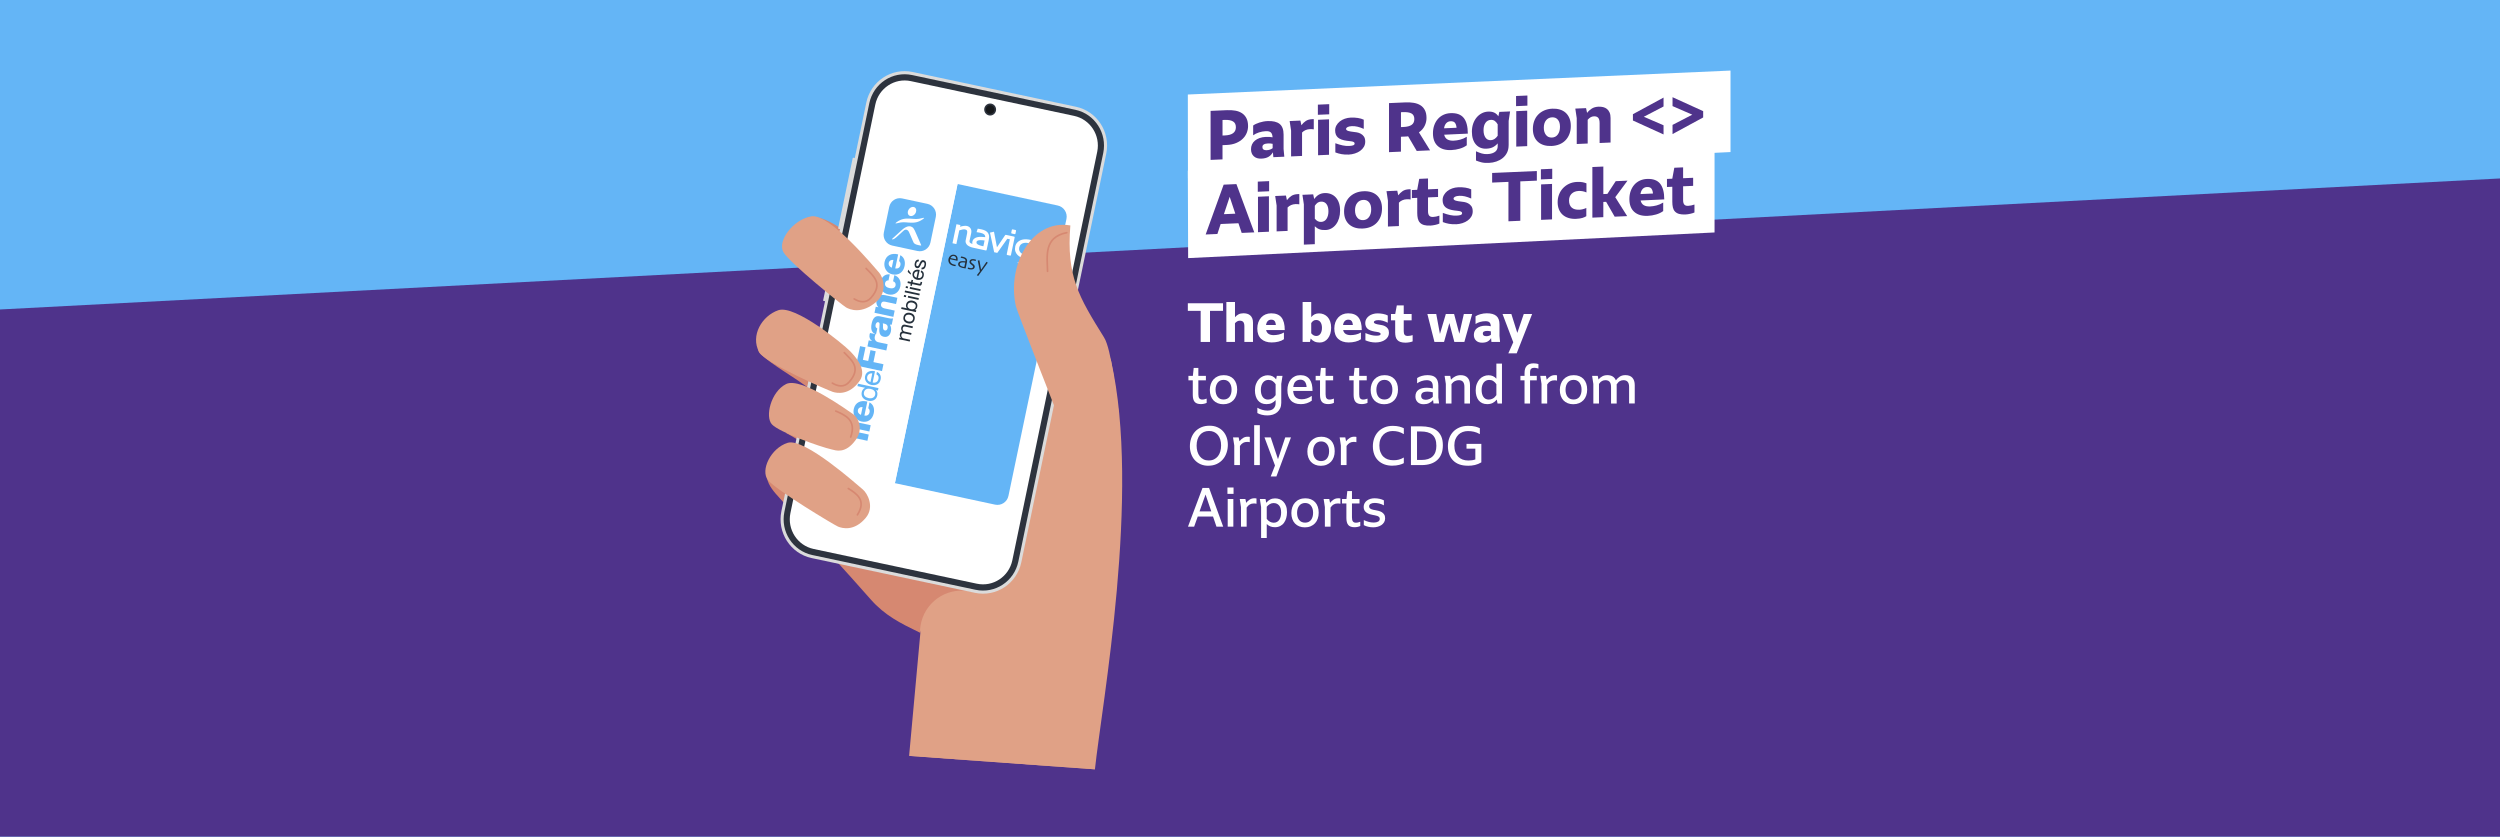 <?xml version="1.0" encoding="utf-8"?>
<svg xmlns="http://www.w3.org/2000/svg" width="744" height="249" viewBox="0 0 744 249" fill="none">
<g clip-path="url(#clip0_1_1051)">
<path d="M744 -0.95H-0.38V249H744V-0.95Z" fill="#64B5F6"/>
<rect x="-18.298" y="93.058" width="777" height="217.588" transform="rotate(-3 -18.298 93.058)" fill="#4F338B"/>
<path d="M353.5 90.252H363.974V92.511H360.096V101.764H357.317V92.511H353.5V90.252Z" fill="white"/>
<path d="M364.967 101.764V89.885H367.532V94.405C367.827 94.048 368.178 93.763 368.585 93.55C368.993 93.336 369.486 93.229 370.066 93.229C370.443 93.229 370.799 93.275 371.145 93.371C371.486 93.468 371.787 93.626 372.046 93.845C372.306 94.064 372.509 94.349 372.662 94.705C372.815 95.061 372.891 95.499 372.891 96.018V101.759H370.326V97.117C370.326 96.517 370.214 96.089 369.995 95.825C369.776 95.565 369.435 95.438 368.977 95.438C368.692 95.438 368.438 95.499 368.204 95.631C367.97 95.764 367.746 95.947 367.527 96.186V101.759H364.962L364.967 101.764Z" fill="white"/>
<path d="M378.495 101.917C377.141 101.917 376.082 101.561 375.319 100.848C374.555 100.136 374.174 99.118 374.174 97.794C374.174 97.102 374.276 96.476 374.479 95.916C374.683 95.356 374.968 94.878 375.329 94.481C375.69 94.084 376.123 93.779 376.627 93.565C377.131 93.351 377.686 93.244 378.296 93.244C379.701 93.244 380.724 93.656 381.375 94.491C382.022 95.321 382.342 96.563 382.342 98.222L376.8 98.237C376.922 98.756 377.171 99.133 377.548 99.372C377.925 99.611 378.424 99.733 379.044 99.733C379.502 99.733 380.001 99.677 380.531 99.566C381.065 99.454 381.584 99.25 382.098 98.955V100.955C381.63 101.281 381.075 101.525 380.434 101.678C379.793 101.835 379.146 101.912 378.495 101.912V101.917ZM378.296 95.138C377.889 95.138 377.553 95.27 377.289 95.54C377.024 95.809 376.851 96.201 376.769 96.72H379.701C379.66 96.222 379.538 95.835 379.335 95.555C379.131 95.275 378.785 95.138 378.296 95.138Z" fill="white"/>
<path d="M390.221 89.885V94.374C390.822 93.631 391.585 93.26 392.511 93.26C393.03 93.26 393.509 93.356 393.952 93.54C394.394 93.728 394.776 94.003 395.107 94.364C395.433 94.725 395.687 95.173 395.87 95.697C396.054 96.222 396.145 96.832 396.145 97.514C396.145 98.196 396.064 98.761 395.901 99.301C395.738 99.84 395.504 100.303 395.204 100.695C394.903 101.087 394.547 101.393 394.13 101.611C393.712 101.83 393.254 101.937 392.756 101.937C392.145 101.937 391.626 101.841 391.208 101.647C390.786 101.454 390.399 101.153 390.053 100.746L389.839 101.754H387.656V89.875H390.221V89.885ZM391.687 95.229C391.361 95.229 391.081 95.305 390.857 95.463C390.628 95.621 390.414 95.845 390.221 96.14V99.179C390.455 99.464 390.689 99.667 390.934 99.794C391.173 99.922 391.432 99.988 391.707 99.988C392.257 99.988 392.679 99.759 392.975 99.306C393.27 98.853 393.417 98.273 393.417 97.56C393.417 96.848 393.26 96.252 392.949 95.84C392.639 95.428 392.216 95.224 391.687 95.224V95.229Z" fill="white"/>
<path d="M401.413 101.917C400.059 101.917 399.001 101.561 398.237 100.848C397.474 100.136 397.092 99.118 397.092 97.794C397.092 97.102 397.194 96.476 397.397 95.916C397.601 95.356 397.886 94.878 398.247 94.481C398.609 94.084 399.041 93.779 399.545 93.565C400.049 93.351 400.604 93.244 401.214 93.244C402.619 93.244 403.642 93.656 404.294 94.491C404.94 95.321 405.261 96.563 405.261 98.222L399.718 98.237C399.84 98.756 400.09 99.133 400.466 99.372C400.843 99.611 401.342 99.733 401.963 99.733C402.421 99.733 402.919 99.677 403.449 99.566C403.983 99.454 404.502 99.25 405.016 98.955V100.955C404.548 101.281 403.993 101.525 403.352 101.678C402.711 101.835 402.064 101.912 401.413 101.912V101.917ZM401.214 95.138C400.807 95.138 400.471 95.27 400.207 95.54C399.942 95.809 399.769 96.201 399.688 96.72H402.619C402.578 96.222 402.456 95.835 402.253 95.555C402.049 95.275 401.703 95.138 401.214 95.138Z" fill="white"/>
<path d="M409.414 101.917C408.844 101.917 408.309 101.861 407.8 101.749C407.296 101.637 406.808 101.479 406.345 101.276V99.123C406.996 99.387 407.576 99.586 408.075 99.713C408.579 99.84 409.068 99.906 409.551 99.906C409.969 99.906 410.294 99.871 410.518 99.8C410.747 99.728 410.864 99.591 410.864 99.387C410.864 99.255 410.808 99.148 410.696 99.067C410.584 98.985 410.442 98.919 410.269 98.873C410.096 98.828 409.902 98.792 409.689 98.766C409.475 98.741 409.266 98.705 409.063 98.665C408.085 98.492 407.378 98.201 406.945 97.794C406.513 97.387 406.299 96.822 406.299 96.1C406.299 95.682 406.401 95.3 406.594 94.949C406.793 94.598 407.057 94.298 407.388 94.048C407.719 93.799 408.106 93.606 408.549 93.468C408.991 93.331 409.454 93.26 409.943 93.26C410.523 93.26 411.083 93.316 411.623 93.422C412.162 93.529 412.62 93.682 412.997 93.885V96.038C412.447 95.774 411.953 95.58 411.511 95.458C411.068 95.336 410.63 95.275 410.208 95.275C409.785 95.275 409.449 95.331 409.215 95.443C408.981 95.555 408.864 95.697 408.864 95.871C408.864 95.993 408.915 96.094 409.017 96.176C409.119 96.257 409.251 96.323 409.414 96.379C409.577 96.435 409.76 96.486 409.963 96.527C410.167 96.568 410.365 96.603 410.559 96.634C410.783 96.664 411.053 96.71 411.368 96.781C411.684 96.848 411.989 96.965 412.284 97.133C412.579 97.301 412.829 97.535 413.038 97.835C413.246 98.135 413.353 98.543 413.353 99.062C413.353 99.499 413.246 99.891 413.038 100.242C412.829 100.594 412.544 100.894 412.182 101.143C411.821 101.393 411.399 101.586 410.925 101.713C410.447 101.846 409.943 101.912 409.414 101.912V101.917Z" fill="white"/>
<path d="M413.964 93.443H415.216L415.689 90.893H417.75V93.443H420.102V95.336H417.75V98.573C417.75 99.062 417.842 99.418 418.03 99.642C418.219 99.866 418.519 99.978 418.921 99.978C419.145 99.978 419.389 99.957 419.649 99.917C419.908 99.876 420.158 99.815 420.402 99.733V101.596C420.29 101.647 420.148 101.698 419.98 101.744C419.812 101.79 419.628 101.83 419.43 101.866C419.231 101.902 419.033 101.927 418.835 101.947C418.636 101.968 418.463 101.978 418.31 101.978C417.7 101.978 417.196 101.912 416.799 101.779C416.402 101.647 416.081 101.449 415.842 101.184C415.603 100.919 415.44 100.594 415.343 100.207C415.251 99.82 415.206 99.372 415.206 98.863V95.336H413.954V93.443H413.964Z" fill="white"/>
<path d="M435.793 101.764H432.815L431.334 96.145L429.747 101.764H426.891L424.784 93.443H427.426L428.525 99.382L430.281 93.443H432.739L434.297 99.321L435.64 93.443H438.114L435.793 101.764Z" fill="white"/>
<path d="M443.748 100.604C443.473 101.062 443.122 101.408 442.704 101.637C442.282 101.866 441.732 101.983 441.061 101.983C440.297 101.983 439.697 101.769 439.269 101.347C438.836 100.924 438.618 100.364 438.618 99.662C438.618 99.265 438.694 98.899 438.847 98.563C438.999 98.227 439.223 97.942 439.523 97.698C439.824 97.458 440.19 97.27 440.618 97.133C441.045 96.995 441.534 96.929 442.084 96.929C442.369 96.929 442.643 96.944 442.918 96.965C443.188 96.99 443.437 97.031 443.671 97.097C443.641 96.558 443.504 96.171 443.269 95.937C443.03 95.703 442.633 95.585 442.084 95.585C441.534 95.585 441.015 95.657 440.491 95.809C439.966 95.957 439.508 96.166 439.121 96.425V94.135C439.305 94.003 439.523 93.88 439.778 93.773C440.032 93.667 440.307 93.575 440.602 93.494C440.898 93.412 441.208 93.346 441.524 93.3C441.839 93.254 442.16 93.234 442.481 93.234C443.743 93.234 444.684 93.494 445.31 94.018C445.936 94.542 446.247 95.397 446.247 96.573V99.947L446.415 101.764H443.85L443.743 100.604H443.748ZM442.313 100.054C442.842 100.054 443.3 99.917 443.687 99.642V98.619C443.524 98.578 443.356 98.542 443.183 98.517C443.01 98.492 442.827 98.476 442.633 98.476C441.737 98.476 441.29 98.731 441.29 99.24C441.29 99.341 441.3 99.443 441.33 99.54C441.356 99.637 441.407 99.723 441.483 99.8C441.559 99.876 441.661 99.937 441.799 99.983C441.931 100.029 442.104 100.049 442.318 100.049L442.313 100.054Z" fill="white"/>
<path d="M448.878 105.154L450.344 101.856L447.153 93.443H449.779L451.55 99.077L453.474 93.443H455.963L451.367 105.154H448.878Z" fill="white"/>
<path d="M353.668 111.857H354.996L355.241 109.505H356.63V111.857H358.875V113.185H356.63V117.323C356.63 117.913 356.727 118.326 356.925 118.56C357.124 118.794 357.414 118.911 357.806 118.911C358.07 118.911 358.315 118.875 358.544 118.804C358.773 118.733 358.956 118.672 359.104 118.621V119.888C358.9 120 358.635 120.086 358.32 120.158C357.999 120.224 357.689 120.26 357.399 120.26C356.523 120.26 355.897 120.036 355.526 119.588C355.154 119.14 354.971 118.453 354.971 117.526V113.19H353.673V111.862L353.668 111.857Z" fill="white"/>
<path d="M364.051 120.3C363.44 120.3 362.885 120.198 362.397 120C361.903 119.801 361.48 119.516 361.134 119.155C360.788 118.789 360.519 118.341 360.33 117.822C360.142 117.302 360.045 116.702 360.045 116.04C360.045 115.419 360.142 114.839 360.33 114.3C360.519 113.76 360.788 113.297 361.145 112.905C361.501 112.513 361.933 112.203 362.447 111.984C362.961 111.76 363.542 111.648 364.198 111.648C364.855 111.648 365.374 111.75 365.863 111.943C366.351 112.142 366.768 112.427 367.115 112.798C367.461 113.17 367.725 113.623 367.909 114.152C368.092 114.681 368.183 115.277 368.183 115.939C368.183 116.6 368.087 117.185 367.898 117.715C367.71 118.249 367.44 118.707 367.084 119.089C366.728 119.471 366.29 119.766 365.781 119.98C365.267 120.193 364.687 120.3 364.051 120.3ZM364.142 118.896C364.896 118.896 365.476 118.631 365.893 118.102C366.305 117.572 366.514 116.86 366.514 115.964C366.514 115.068 366.3 114.371 365.878 113.842C365.455 113.312 364.88 113.048 364.142 113.048C363.776 113.048 363.445 113.114 363.15 113.251C362.855 113.389 362.6 113.587 362.397 113.847C362.188 114.106 362.025 114.417 361.913 114.778C361.801 115.139 361.745 115.542 361.745 115.979C361.745 116.875 361.954 117.582 362.371 118.112C362.788 118.636 363.379 118.896 364.142 118.896Z" fill="white"/>
<path d="M381.304 119.873C381.304 120.483 381.197 121.023 380.984 121.491C380.77 121.959 380.48 122.351 380.113 122.667C379.747 122.982 379.314 123.222 378.815 123.385C378.317 123.547 377.777 123.629 377.197 123.629C376.576 123.629 376.016 123.568 375.517 123.435C375.019 123.308 374.576 123.14 374.189 122.926V121.339C374.627 121.603 375.11 121.812 375.64 121.965C376.169 122.117 376.683 122.194 377.182 122.194C377.996 122.194 378.607 121.99 379.014 121.578C379.421 121.165 379.625 120.631 379.625 119.985V119.069C379.299 119.445 378.917 119.74 378.479 119.954C378.042 120.168 377.512 120.275 376.892 120.275C376.332 120.275 375.838 120.173 375.41 119.98C374.983 119.781 374.627 119.501 374.342 119.14C374.057 118.778 373.838 118.346 373.695 117.842C373.548 117.338 373.471 116.788 373.471 116.188C373.471 115.455 373.578 114.809 373.802 114.239C374.021 113.674 374.306 113.2 374.662 112.824C375.019 112.447 375.426 112.162 375.884 111.969C376.342 111.775 376.81 111.679 377.289 111.679C377.828 111.679 378.296 111.78 378.698 111.979C379.1 112.177 379.462 112.483 379.777 112.9L379.976 111.862H381.671L381.304 114.244V119.878V119.873ZM377.411 118.911C377.808 118.911 378.194 118.809 378.571 118.605C378.948 118.402 379.299 118.066 379.625 117.598V114.33C379.36 113.933 379.055 113.623 378.703 113.399C378.352 113.175 377.95 113.063 377.492 113.063C377.166 113.063 376.866 113.124 376.591 113.256C376.316 113.389 376.077 113.572 375.879 113.821C375.68 114.071 375.522 114.381 375.405 114.748C375.288 115.114 375.232 115.542 375.232 116.03C375.232 116.447 375.273 116.829 375.36 117.185C375.446 117.537 375.578 117.842 375.757 118.102C375.935 118.361 376.159 118.565 376.433 118.707C376.708 118.85 377.034 118.921 377.411 118.921V118.911Z" fill="white"/>
<path d="M387.106 120.27C385.803 120.27 384.816 119.903 384.144 119.16C383.472 118.422 383.136 117.409 383.136 116.117C383.136 115.465 383.223 114.865 383.401 114.315C383.579 113.765 383.834 113.292 384.175 112.895C384.511 112.498 384.918 112.193 385.396 111.974C385.875 111.755 386.414 111.648 387.015 111.648C387.615 111.648 388.17 111.755 388.628 111.964C389.081 112.172 389.453 112.478 389.748 112.88C390.043 113.282 390.262 113.775 390.399 114.351C390.537 114.931 390.603 115.592 390.603 116.335L384.847 116.351C384.908 117.216 385.157 117.842 385.595 118.239C386.032 118.631 386.638 118.824 387.412 118.824C388.419 118.824 389.412 118.488 390.389 117.817V119.237C389.931 119.572 389.432 119.827 388.893 120.005C388.353 120.183 387.758 120.275 387.106 120.275V120.27ZM386.984 113.002C386.445 113.002 385.981 113.165 385.595 113.496C385.208 113.826 384.969 114.386 384.877 115.18H388.847C388.827 114.875 388.776 114.59 388.694 114.315C388.613 114.045 388.496 113.816 388.353 113.618C388.206 113.424 388.017 113.272 387.793 113.16C387.569 113.048 387.3 112.992 386.984 112.992V113.002Z" fill="white"/>
<path d="M391.534 111.857H392.863L393.107 109.505H394.496V111.857H396.741V113.185H394.496V117.323C394.496 117.913 394.593 118.326 394.791 118.56C394.99 118.794 395.28 118.911 395.672 118.911C395.937 118.911 396.181 118.875 396.41 118.804C396.639 118.733 396.822 118.672 396.97 118.621V119.888C396.766 120 396.502 120.086 396.186 120.158C395.865 120.224 395.555 120.26 395.265 120.26C394.389 120.26 393.763 120.036 393.392 119.588C393.02 119.14 392.837 118.453 392.837 117.526V113.19H391.539V111.862L391.534 111.857Z" fill="white"/>
<path d="M401.535 111.857H402.864L403.108 109.505H404.497V111.857H406.742V113.185H404.497V117.323C404.497 117.913 404.594 118.326 404.792 118.56C404.991 118.794 405.281 118.911 405.673 118.911C405.938 118.911 406.182 118.875 406.411 118.804C406.64 118.733 406.823 118.672 406.971 118.621V119.888C406.767 120 406.503 120.086 406.187 120.158C405.866 120.224 405.556 120.26 405.266 120.26C404.39 120.26 403.764 120.036 403.393 119.588C403.021 119.14 402.838 118.453 402.838 117.526V113.19H401.54V111.862L401.535 111.857Z" fill="white"/>
<path d="M411.913 120.3C411.302 120.3 410.747 120.198 410.259 120C409.765 119.801 409.343 119.516 408.996 119.155C408.65 118.789 408.381 118.341 408.192 117.822C408.004 117.302 407.907 116.702 407.907 116.04C407.907 115.419 408.004 114.839 408.192 114.3C408.381 113.76 408.65 113.297 409.007 112.905C409.363 112.513 409.795 112.203 410.31 111.984C410.824 111.76 411.404 111.648 412.06 111.648C412.717 111.648 413.236 111.75 413.725 111.943C414.213 112.142 414.631 112.427 414.977 112.798C415.323 113.17 415.587 113.623 415.771 114.152C415.954 114.681 416.045 115.277 416.045 115.939C416.045 116.6 415.949 117.185 415.76 117.715C415.572 118.249 415.302 118.707 414.946 119.089C414.59 119.471 414.152 119.766 413.643 119.98C413.129 120.193 412.549 120.3 411.913 120.3ZM412.004 118.896C412.758 118.896 413.338 118.631 413.755 118.102C414.167 117.572 414.376 116.86 414.376 115.964C414.376 115.068 414.162 114.371 413.74 113.842C413.317 113.312 412.742 113.048 412.004 113.048C411.638 113.048 411.307 113.114 411.012 113.251C410.717 113.389 410.462 113.587 410.259 113.847C410.05 114.106 409.887 114.417 409.775 114.778C409.663 115.139 409.607 115.542 409.607 115.979C409.607 116.875 409.816 117.582 410.233 118.112C410.651 118.636 411.241 118.896 412.004 118.896Z" fill="white"/>
<path d="M426.479 119.063C426.143 119.45 425.741 119.751 425.273 119.975C424.805 120.193 424.27 120.3 423.67 120.3C422.906 120.3 422.311 120.086 421.878 119.664C421.445 119.242 421.232 118.682 421.232 117.979C421.232 117.104 421.532 116.453 422.133 116.025C422.733 115.598 423.563 115.384 424.621 115.384C424.947 115.384 425.263 115.404 425.568 115.445C425.873 115.486 426.153 115.542 426.408 115.613V115.048C426.408 114.335 426.245 113.837 425.919 113.557C425.593 113.277 425.156 113.139 424.606 113.139C424.372 113.139 424.117 113.16 423.853 113.205C423.583 113.251 423.318 113.317 423.059 113.404C422.799 113.49 422.555 113.592 422.326 113.709C422.097 113.826 421.898 113.949 421.736 114.081V112.508C422.102 112.244 422.565 112.035 423.125 111.877C423.685 111.719 424.25 111.643 424.82 111.643C425.319 111.643 425.766 111.694 426.174 111.801C426.576 111.908 426.917 112.086 427.186 112.335C427.461 112.585 427.675 112.91 427.823 113.312C427.97 113.714 428.047 114.208 428.047 114.798V118.264L428.26 120.081H426.611L426.489 119.058L426.479 119.063ZM424.311 118.972C424.637 118.972 424.993 118.901 425.38 118.758C425.766 118.616 426.107 118.397 426.403 118.102V116.758C426.169 116.697 425.924 116.646 425.67 116.605C425.415 116.565 425.151 116.544 424.876 116.544C424.173 116.544 423.675 116.651 423.379 116.865C423.084 117.079 422.937 117.394 422.937 117.811C422.937 118.198 423.059 118.488 423.303 118.682C423.547 118.875 423.883 118.972 424.311 118.972Z" fill="white"/>
<path d="M430.281 120.086V114.269L429.914 111.857H431.594L431.808 112.987C432.164 112.59 432.586 112.269 433.075 112.02C433.564 111.77 434.103 111.648 434.694 111.648C435.61 111.648 436.302 111.908 436.77 112.432C437.238 112.956 437.472 113.684 437.472 114.62V120.086H435.808V115.139C435.808 114.753 435.762 114.432 435.681 114.178C435.594 113.923 435.477 113.719 435.33 113.567C435.182 113.414 435.004 113.307 434.795 113.241C434.587 113.175 434.363 113.139 434.118 113.139C433.762 113.139 433.396 113.226 433.019 113.399C432.642 113.572 432.291 113.872 431.966 114.3V120.086H430.286H430.281Z" fill="white"/>
<path d="M446.985 108.208V120.087H445.672L445.443 118.911C445.097 119.338 444.7 119.674 444.252 119.908C443.804 120.148 443.249 120.27 442.587 120.27C442.028 120.27 441.534 120.168 441.106 119.975C440.679 119.776 440.323 119.496 440.038 119.135C439.753 118.773 439.534 118.341 439.391 117.837C439.244 117.333 439.167 116.783 439.167 116.183C439.167 115.45 439.274 114.804 439.498 114.234C439.717 113.669 440.002 113.195 440.358 112.819C440.714 112.442 441.122 112.157 441.58 111.964C442.038 111.77 442.506 111.674 442.984 111.674C443.951 111.674 444.73 112.015 445.321 112.697V108.208H446.985ZM443.107 118.911C443.504 118.911 443.89 118.809 444.267 118.605C444.644 118.402 444.995 118.066 445.321 117.598V114.33C445.056 113.933 444.75 113.623 444.399 113.399C444.048 113.175 443.646 113.063 443.188 113.063C442.862 113.063 442.562 113.124 442.287 113.256C442.012 113.389 441.773 113.572 441.575 113.821C441.376 114.071 441.218 114.381 441.101 114.748C440.984 115.114 440.928 115.542 440.928 116.03C440.928 116.448 440.969 116.829 441.055 117.185C441.142 117.537 441.274 117.842 441.452 118.102C441.631 118.361 441.855 118.565 442.129 118.707C442.404 118.85 442.73 118.921 443.107 118.921V118.911Z" fill="white"/>
<path d="M452.481 111.857H453.703V111.063C453.703 110.024 453.937 109.276 454.405 108.818C454.874 108.36 455.535 108.131 456.39 108.131C456.665 108.131 456.93 108.151 457.189 108.192C457.449 108.233 457.663 108.284 457.836 108.345V109.689C457.571 109.597 457.332 109.536 457.123 109.505C456.914 109.475 456.731 109.459 456.568 109.459C456.192 109.459 455.891 109.556 455.678 109.75C455.459 109.943 455.347 110.284 455.347 110.773V111.857H457.347V113.185H455.347V120.086H453.698V113.185H452.476V111.857H452.481Z" fill="white"/>
<path d="M458.757 120.086V114.269L458.39 111.857H460.07L460.299 113.002C460.615 112.595 460.971 112.264 461.378 112.014C461.78 111.765 462.218 111.643 462.696 111.643C462.818 111.643 462.935 111.643 463.042 111.648C463.149 111.653 463.256 111.668 463.373 111.704V113.277C463.231 113.236 463.093 113.211 462.961 113.2C462.829 113.19 462.701 113.185 462.579 113.185C462.121 113.185 461.719 113.282 461.383 113.475C461.042 113.669 460.727 113.979 460.442 114.407V120.086H458.762H458.757Z" fill="white"/>
<path d="M468.208 120.3C467.597 120.3 467.043 120.198 466.554 120C466.06 119.801 465.638 119.516 465.292 119.155C464.946 118.789 464.676 118.341 464.488 117.822C464.299 117.302 464.203 116.702 464.203 116.04C464.203 115.419 464.299 114.839 464.488 114.3C464.676 113.76 464.946 113.297 465.302 112.905C465.658 112.513 466.091 112.203 466.605 111.984C467.119 111.76 467.699 111.648 468.356 111.648C469.012 111.648 469.531 111.75 470.02 111.943C470.509 112.142 470.926 112.427 471.272 112.798C471.618 113.17 471.883 113.623 472.066 114.152C472.249 114.681 472.341 115.277 472.341 115.939C472.341 116.6 472.244 117.185 472.056 117.715C471.868 118.249 471.598 118.707 471.242 119.089C470.885 119.471 470.448 119.766 469.939 119.98C469.425 120.193 468.844 120.3 468.208 120.3ZM468.3 118.896C469.053 118.896 469.633 118.631 470.051 118.102C470.463 117.572 470.672 116.86 470.672 115.964C470.672 115.068 470.458 114.371 470.035 113.842C469.613 113.312 469.038 113.048 468.3 113.048C467.933 113.048 467.603 113.114 467.307 113.251C467.012 113.389 466.758 113.587 466.554 113.847C466.345 114.106 466.183 114.417 466.071 114.778C465.959 115.139 465.903 115.542 465.903 115.979C465.903 116.875 466.111 117.582 466.529 118.112C466.946 118.636 467.536 118.896 468.3 118.896Z" fill="white"/>
<path d="M484.82 120.086V115.139C484.82 114.753 484.775 114.432 484.688 114.178C484.602 113.923 484.485 113.719 484.337 113.567C484.189 113.414 484.011 113.307 483.813 113.241C483.609 113.175 483.385 113.139 483.141 113.139C482.754 113.139 482.393 113.236 482.057 113.419C481.721 113.608 481.405 113.938 481.11 114.407C481.11 114.447 481.11 114.483 481.115 114.519C481.12 114.554 481.125 114.585 481.125 114.62V120.086H479.446V115.139C479.446 114.753 479.4 114.432 479.314 114.178C479.227 113.923 479.11 113.719 478.962 113.567C478.815 113.414 478.642 113.307 478.438 113.241C478.235 113.175 478.011 113.139 477.766 113.139C477.41 113.139 477.074 113.221 476.759 113.384C476.443 113.546 476.143 113.837 475.858 114.254V120.086H474.178V114.269L473.812 111.857H475.491L475.705 112.941C476.021 112.554 476.392 112.238 476.83 112.004C477.262 111.765 477.766 111.643 478.347 111.643C478.988 111.643 479.522 111.78 479.95 112.045C480.377 112.315 480.688 112.702 480.881 113.195C481.207 112.737 481.599 112.366 482.067 112.07C482.53 111.78 483.08 111.638 483.721 111.638C484.637 111.638 485.329 111.897 485.798 112.422C486.266 112.946 486.5 113.674 486.5 114.61V120.076H484.82V120.086Z" fill="white"/>
<path d="M359.607 138.607C358.732 138.607 357.953 138.455 357.276 138.149C356.6 137.844 356.024 137.427 355.551 136.902C355.078 136.378 354.722 135.762 354.477 135.06C354.233 134.358 354.111 133.609 354.111 132.815C354.111 131.95 354.243 131.141 354.508 130.393C354.772 129.645 355.154 128.998 355.658 128.449C356.162 127.899 356.773 127.471 357.5 127.156C358.223 126.845 359.043 126.693 359.959 126.693C360.875 126.693 361.628 126.845 362.31 127.151C362.992 127.456 363.562 127.868 364.02 128.388C364.478 128.907 364.824 129.512 365.058 130.194C365.293 130.881 365.41 131.609 365.41 132.373C365.41 133.187 365.282 133.966 365.033 134.714C364.784 135.462 364.417 136.124 363.929 136.699C363.44 137.274 362.834 137.737 362.112 138.078C361.389 138.424 360.554 138.597 359.607 138.597V138.607ZM359.714 137.035C360.315 137.035 360.844 136.923 361.302 136.699C361.76 136.475 362.142 136.164 362.458 135.767C362.768 135.37 363.002 134.902 363.16 134.358C363.318 133.813 363.399 133.218 363.399 132.576C363.399 131.935 363.313 131.319 363.145 130.78C362.977 130.245 362.738 129.792 362.427 129.421C362.117 129.049 361.74 128.764 361.297 128.561C360.854 128.357 360.356 128.255 359.806 128.255C359.256 128.255 358.727 128.357 358.274 128.556C357.821 128.754 357.434 129.044 357.114 129.421C356.793 129.797 356.544 130.255 356.371 130.795C356.197 131.334 356.111 131.945 356.111 132.627C356.111 133.268 356.192 133.859 356.355 134.398C356.518 134.938 356.752 135.401 357.058 135.798C357.363 136.19 357.74 136.495 358.188 136.714C358.635 136.933 359.144 137.04 359.714 137.04V137.035Z" fill="white"/>
<path d="M367.318 138.409V132.592L366.952 130.179H368.631L368.86 131.324C369.176 130.917 369.532 130.586 369.939 130.337C370.341 130.087 370.779 129.965 371.257 129.965C371.38 129.965 371.497 129.965 371.604 129.97C371.71 129.976 371.817 129.991 371.934 130.026V131.599C371.792 131.558 371.654 131.533 371.522 131.523C371.39 131.513 371.263 131.507 371.14 131.507C370.682 131.507 370.28 131.604 369.944 131.798C369.603 131.991 369.288 132.301 369.003 132.729V138.409H367.323H367.318Z" fill="white"/>
<path d="M373.242 126.53H374.922V138.409H373.242V126.53Z" fill="white"/>
<path d="M378.159 141.799L379.441 138.531L376.311 130.179H378.174L380.327 136.653L382.48 130.179H384.19L379.854 141.799H378.159Z" fill="white"/>
<path d="M393.076 138.623C392.466 138.623 391.911 138.521 391.422 138.322C390.929 138.124 390.506 137.839 390.16 137.477C389.814 137.111 389.544 136.663 389.356 136.144C389.168 135.625 389.071 135.024 389.071 134.363C389.071 133.742 389.168 133.162 389.356 132.622C389.544 132.083 389.814 131.619 390.17 131.228C390.526 130.836 390.959 130.525 391.473 130.306C391.987 130.082 392.567 129.97 393.224 129.97C393.88 129.97 394.4 130.072 394.888 130.266C395.377 130.464 395.794 130.749 396.14 131.121C396.486 131.492 396.751 131.945 396.934 132.474C397.117 133.004 397.209 133.599 397.209 134.261C397.209 134.923 397.112 135.508 396.924 136.037C396.736 136.572 396.466 137.03 396.11 137.411C395.753 137.793 395.316 138.088 394.807 138.302C394.293 138.516 393.713 138.623 393.076 138.623ZM393.168 137.218C393.921 137.218 394.501 136.953 394.919 136.424C395.331 135.895 395.54 135.182 395.54 134.286C395.54 133.391 395.326 132.693 394.903 132.164C394.481 131.635 393.906 131.37 393.168 131.37C392.801 131.37 392.471 131.436 392.175 131.574C391.88 131.711 391.626 131.91 391.422 132.169C391.214 132.429 391.051 132.739 390.939 133.1C390.827 133.462 390.771 133.864 390.771 134.302C390.771 135.197 390.979 135.905 391.397 136.434C391.814 136.958 392.404 137.218 393.168 137.218Z" fill="white"/>
<path d="M399.046 138.409V132.592L398.68 130.179H400.359L400.588 131.324C400.904 130.917 401.26 130.586 401.667 130.337C402.07 130.087 402.507 129.965 402.986 129.965C403.108 129.965 403.225 129.965 403.332 129.97C403.439 129.976 403.545 129.991 403.663 130.026V131.599C403.52 131.558 403.383 131.533 403.25 131.523C403.118 131.513 402.991 131.507 402.869 131.507C402.411 131.507 402.008 131.604 401.673 131.798C401.332 131.991 401.016 132.301 400.731 132.729V138.409H399.051H399.046Z" fill="white"/>
<path d="M414.391 138.592C413.475 138.592 412.661 138.455 411.943 138.18C411.226 137.905 410.615 137.518 410.111 137.014C409.607 136.51 409.22 135.905 408.961 135.192C408.696 134.48 408.564 133.686 408.564 132.81C408.564 131.935 408.701 131.156 408.966 130.418C409.236 129.68 409.622 129.039 410.131 128.494C410.64 127.95 411.261 127.522 411.994 127.207C412.727 126.891 413.562 126.733 414.498 126.733C414.916 126.733 415.292 126.754 415.623 126.8C415.954 126.845 416.249 126.901 416.509 126.968C416.768 127.034 417.002 127.11 417.211 127.197C417.42 127.283 417.608 127.365 417.781 127.446V129.202C417.211 128.856 416.656 128.612 416.127 128.474C415.592 128.337 415.038 128.27 414.468 128.27C413.898 128.27 413.399 128.367 412.92 128.55C412.437 128.739 412.02 129.014 411.658 129.38C411.297 129.746 411.022 130.194 410.813 130.724C410.605 131.253 410.498 131.859 410.498 132.541C410.498 133.304 410.605 133.961 410.813 134.515C411.022 135.07 411.312 135.528 411.684 135.895C412.055 136.261 412.493 136.531 413.002 136.704C413.511 136.877 414.061 136.963 414.651 136.963C414.946 136.963 415.221 136.948 415.48 136.928C415.74 136.902 415.995 136.857 416.244 136.795C416.493 136.734 416.743 136.648 416.992 136.546C417.241 136.439 417.501 136.307 417.776 136.154V137.834C417.471 138.017 417.012 138.19 416.402 138.348C415.791 138.506 415.119 138.582 414.386 138.582L414.391 138.592Z" fill="white"/>
<path d="M419.903 126.881H422.972C423.888 126.881 424.738 126.978 425.527 127.171C426.316 127.365 426.993 127.68 427.563 128.118C428.133 128.555 428.581 129.136 428.907 129.848C429.232 130.566 429.395 131.457 429.395 132.515C429.395 133.513 429.248 134.378 428.952 135.111C428.657 135.844 428.235 136.454 427.685 136.943C427.136 137.432 426.474 137.798 425.7 138.042C424.927 138.287 424.061 138.409 423.105 138.409H419.898V126.881H419.903ZM421.705 128.408V136.882H423.079C424.514 136.882 425.604 136.526 426.347 135.813C427.09 135.101 427.461 134.062 427.461 132.698C427.461 131.904 427.359 131.233 427.156 130.688C426.952 130.143 426.652 129.706 426.255 129.37C425.858 129.034 425.375 128.79 424.805 128.637C424.234 128.484 423.583 128.408 422.85 128.408H421.705Z" fill="white"/>
<path d="M436.745 138.592C435.818 138.592 434.994 138.455 434.271 138.19C433.548 137.925 432.938 137.533 432.439 137.03C431.94 136.526 431.558 135.915 431.294 135.197C431.029 134.48 430.897 133.676 430.897 132.78C430.897 131.935 431.029 131.146 431.294 130.413C431.558 129.68 431.945 129.039 432.459 128.494C432.973 127.95 433.604 127.522 434.353 127.207C435.101 126.891 435.956 126.733 436.928 126.733C437.803 126.733 438.516 126.81 439.071 126.957C439.625 127.105 440.073 127.268 440.404 127.441V129.197C439.834 128.861 439.249 128.627 438.648 128.489C438.048 128.352 437.457 128.286 436.877 128.286C436.297 128.286 435.788 128.377 435.299 128.561C434.805 128.744 434.373 129.019 434.006 129.38C433.64 129.741 433.35 130.189 433.136 130.713C432.922 131.243 432.815 131.854 432.815 132.546C432.815 133.289 432.912 133.94 433.111 134.5C433.309 135.06 433.589 135.528 433.95 135.905C434.312 136.281 434.75 136.566 435.264 136.76C435.778 136.953 436.348 137.05 436.984 137.05C437.757 137.05 438.45 136.943 439.06 136.729V133.523H436.434V132.103H440.847V137.6C440.531 137.783 440.216 137.941 439.905 138.068C439.595 138.195 439.274 138.302 438.943 138.383C438.612 138.465 438.266 138.521 437.905 138.556C437.544 138.592 437.152 138.612 436.74 138.612L436.745 138.592Z" fill="white"/>
<path d="M357.867 145.203H359.821L364.02 156.731H362.02L360.997 153.723H356.447L355.378 156.731H353.546L357.867 145.203ZM356.981 152.196H360.478L358.768 147.173L356.981 152.196Z" fill="white"/>
<path d="M365.287 146.975V145.081H367.104V146.975H365.287ZM365.364 156.731V148.501H367.043V156.731H365.364Z" fill="white"/>
<path d="M369.318 156.731V150.914L368.952 148.501H370.631L370.86 149.647C371.176 149.239 371.532 148.909 371.939 148.659C372.342 148.41 372.779 148.288 373.258 148.288C373.38 148.288 373.497 148.288 373.604 148.293C373.711 148.298 373.817 148.313 373.935 148.349V149.921C373.792 149.881 373.655 149.855 373.522 149.845C373.39 149.835 373.263 149.83 373.141 149.83C372.683 149.83 372.28 149.927 371.945 150.12C371.604 150.313 371.288 150.624 371.003 151.051V156.731H369.323H369.318Z" fill="white"/>
<path d="M375.304 160.121V150.914L374.937 148.501H376.617L376.83 149.631C377.177 149.204 377.563 148.878 377.996 148.654C378.429 148.43 378.917 148.318 379.472 148.318C379.93 148.318 380.368 148.4 380.795 148.552C381.218 148.71 381.594 148.96 381.925 149.295C382.256 149.631 382.521 150.059 382.719 150.578C382.918 151.097 383.014 151.718 383.014 152.441C383.014 153.052 382.938 153.627 382.785 154.166C382.633 154.706 382.409 155.179 382.113 155.586C381.818 155.993 381.442 156.314 380.989 156.548C380.536 156.782 380.011 156.899 379.426 156.899C378.876 156.899 378.403 156.813 378.011 156.645C377.619 156.477 377.278 156.248 376.983 155.947V160.116H375.304V160.121ZM379.075 149.708C378.647 149.708 378.261 149.809 377.904 150.013C377.553 150.217 377.248 150.481 376.983 150.807V154.426C377.289 154.823 377.619 155.113 377.971 155.291C378.322 155.469 378.683 155.561 379.065 155.561C379.447 155.561 379.767 155.479 380.052 155.316C380.332 155.153 380.561 154.935 380.739 154.655C380.917 154.375 381.05 154.049 381.136 153.688C381.223 153.321 381.263 152.934 381.263 152.527C381.263 151.591 381.06 150.888 380.653 150.42C380.246 149.952 379.721 149.718 379.08 149.718L379.075 149.708Z" fill="white"/>
<path d="M388.312 156.945C387.702 156.945 387.147 156.843 386.658 156.645C386.165 156.446 385.742 156.161 385.396 155.8C385.05 155.433 384.78 154.985 384.592 154.466C384.404 153.947 384.307 153.347 384.307 152.685C384.307 152.064 384.404 151.484 384.592 150.944C384.78 150.405 385.05 149.942 385.406 149.55C385.763 149.158 386.195 148.847 386.709 148.629C387.223 148.405 387.804 148.293 388.46 148.293C389.117 148.293 389.636 148.394 390.124 148.588C390.613 148.786 391.03 149.071 391.376 149.443C391.722 149.814 391.987 150.267 392.17 150.797C392.354 151.326 392.445 151.922 392.445 152.583C392.445 153.245 392.349 153.83 392.16 154.359C391.972 154.894 391.702 155.352 391.346 155.734C390.99 156.115 390.552 156.411 390.043 156.624C389.529 156.838 388.949 156.945 388.312 156.945ZM388.404 155.54C389.157 155.54 389.738 155.276 390.155 154.746C390.567 154.217 390.776 153.504 390.776 152.609C390.776 151.713 390.562 151.016 390.14 150.486C389.717 149.957 389.142 149.692 388.404 149.692C388.038 149.692 387.707 149.758 387.412 149.896C387.116 150.033 386.862 150.232 386.658 150.491C386.45 150.751 386.287 151.061 386.175 151.423C386.063 151.784 386.007 152.186 386.007 152.624C386.007 153.52 386.216 154.227 386.633 154.756C387.05 155.281 387.641 155.54 388.404 155.54Z" fill="white"/>
<path d="M394.283 156.731V150.914L393.916 148.501H395.596L395.825 149.647C396.14 149.239 396.496 148.909 396.904 148.659C397.306 148.41 397.743 148.288 398.222 148.288C398.344 148.288 398.461 148.288 398.568 148.293C398.675 148.298 398.782 148.313 398.899 148.349V149.921C398.756 149.881 398.619 149.855 398.487 149.845C398.354 149.835 398.227 149.83 398.105 149.83C397.647 149.83 397.245 149.927 396.909 150.12C396.568 150.313 396.252 150.624 395.967 151.051V156.731H394.288H394.283Z" fill="white"/>
<path d="M399.382 148.501H400.711L400.955 146.15H402.344V148.501H404.589V149.83H402.344V153.968C402.344 154.558 402.441 154.97 402.64 155.204C402.838 155.439 403.128 155.556 403.52 155.556C403.785 155.556 404.029 155.52 404.258 155.449C404.487 155.377 404.67 155.316 404.818 155.265V156.533C404.614 156.645 404.35 156.731 404.034 156.802C403.713 156.869 403.403 156.904 403.113 156.904C402.237 156.904 401.611 156.68 401.24 156.232C400.868 155.785 400.685 155.098 400.685 154.171V149.835H399.387V148.507L399.382 148.501Z" fill="white"/>
<path d="M408.666 156.93C408.177 156.93 407.683 156.874 407.19 156.762C406.696 156.65 406.258 156.492 405.871 156.288V154.777C406.411 155.021 406.91 155.204 407.373 155.327C407.836 155.449 408.33 155.51 408.849 155.51C409.368 155.51 409.79 155.413 410.126 155.23C410.457 155.042 410.62 154.772 410.62 154.41C410.62 154.186 410.554 154.008 410.416 153.871C410.279 153.734 410.101 153.627 409.887 153.55C409.673 153.474 409.444 153.413 409.2 153.367C408.956 153.321 408.727 153.275 408.513 153.235C408.228 153.184 407.928 153.113 407.612 153.016C407.296 152.919 407.006 152.782 406.742 152.604C406.477 152.425 406.258 152.196 406.085 151.917C405.912 151.637 405.826 151.291 405.826 150.873C405.826 150.456 405.912 150.115 406.085 149.794C406.258 149.474 406.492 149.199 406.798 148.975C407.098 148.751 407.444 148.578 407.836 148.461C408.228 148.344 408.635 148.288 409.068 148.288C409.546 148.288 410.035 148.339 410.539 148.445C411.042 148.552 411.48 148.71 411.847 148.909V150.39C411.358 150.125 410.885 149.942 410.427 149.835C409.969 149.728 409.541 149.672 409.144 149.672C408.625 149.672 408.213 149.759 407.907 149.932C407.602 150.105 407.449 150.354 407.449 150.68C407.449 150.894 407.505 151.067 407.622 151.199C407.739 151.331 407.892 151.438 408.075 151.52C408.258 151.601 408.457 151.667 408.671 151.713C408.884 151.759 409.093 151.794 409.297 151.825C409.561 151.876 409.862 151.937 410.198 152.018C410.533 152.1 410.849 152.217 411.154 152.385C411.455 152.553 411.704 152.787 411.908 153.082C412.111 153.377 412.213 153.764 412.213 154.242C412.213 154.69 412.111 155.082 411.908 155.418C411.704 155.754 411.434 156.034 411.109 156.258C410.778 156.482 410.401 156.65 409.979 156.762C409.556 156.874 409.119 156.93 408.676 156.93H408.666Z" fill="white"/>
<path d="M276.899 141.422C277.643 130.308 300.286 179.662 298.766 191.496C297.451 201.741 325.851 228.949 325.851 228.949L270.55 224.951L273.903 188.344C271.357 174.035 276.896 141.424 276.896 141.424" fill="#E0A186"/>
<path d="M226.583 105.592C223.115 102.545 229.6 99.897 229.6 99.897L251.931 110.225C251.931 110.225 245.855 131.546 246.576 125.199C247.494 117.106 234.168 112.253 226.58 105.59L226.583 105.592Z" fill="#D68871"/>
<path d="M309.853 116.138L316.843 124.488C316.981 124.654 328.545 153.756 328.545 153.756L308.334 177.273L286.913 175.803C283.659 175.582 280.452 176.675 277.994 178.847C275.535 181.016 274.03 184.087 273.811 187.38L273.894 188.344C273.714 188.255 273.528 188.171 273.351 188.079C268.165 185.561 263.28 183.165 259.055 178.307C252.725 171.033 239.551 156.835 233.217 149.563C230.07 145.95 225.862 142.67 229.554 136.2C229.609 136.105 248.729 144.719 249.673 139.828C250.734 134.326 245.582 111.842 247.235 105.407C248.714 99.658 259.168 111.222 261.29 107.68C265.873 100.033 233.372 73.76 237.773 66.83C244.603 56.075 269.714 86.465 276.904 93.668C292.125 108.92 309.86 116.138 309.86 116.138H309.853Z" fill="#D68871"/>
<path d="M270.549 224.951L325.849 228.949C327.906 209.632 339.56 146.777 330.651 107.352C329.779 103.491 323.996 108.907 323.996 108.907C323.996 108.907 310.189 113.185 307.597 114.568C294.859 121.359 287.973 139.416 286.766 157.433C285.436 177.302 303.553 216.754 303.553 216.754" fill="#E0A186"/>
<path d="M233.709 128.734C233.709 128.734 244.768 134.405 249.021 141.084C254.113 149.084 254.564 133.004 254.564 133.004L233.712 128.735" fill="#D68871"/>
<path d="M257.808 30.543L232.545 152.114C231.22 158.489 235.253 164.744 241.552 166.085L290.149 176.427C296.449 177.767 302.63 173.686 303.954 167.311L329.218 45.74C330.543 39.365 326.51 33.11 320.21 31.769L271.614 21.427C265.314 20.087 259.133 24.168 257.808 30.543Z" fill="#DBDBDB"/>
<path d="M258.703 30.733L233.439 152.305C232.218 158.18 235.935 163.944 241.74 165.18L290.336 175.521C296.142 176.757 301.838 172.996 303.059 167.121L328.322 45.549C329.543 39.674 325.827 33.91 320.021 32.674L271.425 22.332C265.62 21.097 259.924 24.858 258.703 30.733Z" fill="#2D333E"/>
<path d="M260.493 31.114L235.229 152.684C234.216 157.559 237.301 162.343 242.118 163.368L290.714 173.71C295.531 174.735 300.258 171.614 301.271 166.739L326.535 45.168C327.548 40.293 324.464 35.509 319.646 34.484L271.051 24.142C266.233 23.117 261.506 26.238 260.493 31.114Z" fill="white"/>
<path d="M248.059 78.279L245.689 89.68L245.105 89.555C245.014 89.535 244.957 89.446 244.975 89.354L247.276 78.284C247.296 78.192 247.384 78.135 247.474 78.153L248.059 78.278V78.279Z" fill="#DBDBDB"/>
<path d="M254.546 47.065L250.149 68.222L249.564 68.097C249.473 68.078 249.416 67.989 249.435 67.897L253.763 47.068C253.783 46.976 253.871 46.918 253.962 46.936L254.546 47.061V47.064V47.065Z" fill="#DBDBDB"/>
<path d="M294.667 34.385C295.644 34.385 296.435 33.584 296.435 32.596C296.435 31.608 295.644 30.806 294.667 30.806C293.691 30.806 292.899 31.608 292.899 32.596C292.899 33.584 293.691 34.385 294.667 34.385Z" fill="#2D333E"/>
<path d="M294.667 33.887C295.372 33.887 295.943 33.309 295.943 32.596C295.943 31.883 295.372 31.305 294.667 31.305C293.963 31.305 293.392 31.883 293.392 32.596C293.392 33.309 293.963 33.887 294.667 33.887Z" fill="#16181B"/>
<path d="M291.914 90.82C291.752 90.835 291.583 90.823 291.411 90.788C291.238 90.753 291.08 90.694 290.94 90.611C290.8 90.528 290.685 90.426 290.594 90.305C290.504 90.182 290.442 90.04 290.411 89.883C290.38 89.724 290.383 89.552 290.42 89.362C290.46 89.169 290.528 89.007 290.619 88.878C290.711 88.748 290.823 88.644 290.954 88.568C291.085 88.493 291.233 88.446 291.392 88.43C291.552 88.413 291.718 88.421 291.893 88.461C292.068 88.5 292.226 88.558 292.366 88.639C292.509 88.722 292.621 88.824 292.715 88.946C292.807 89.071 292.867 89.211 292.903 89.367C292.939 89.523 292.934 89.706 292.895 89.892C292.856 90.078 292.79 90.241 292.694 90.372C292.601 90.505 292.485 90.607 292.354 90.683C292.222 90.76 292.076 90.805 291.912 90.822L291.914 90.82ZM291.123 90.233C291.228 90.297 291.352 90.343 291.495 90.374C291.638 90.404 291.77 90.413 291.889 90.396C292.007 90.381 292.113 90.349 292.204 90.296C292.296 90.245 292.37 90.178 292.428 90.095C292.487 90.013 292.527 89.918 292.548 89.817C292.568 89.716 292.568 89.615 292.548 89.516C292.528 89.415 292.487 89.321 292.424 89.239C292.362 89.156 292.281 89.084 292.176 89.02C292.071 88.955 291.946 88.909 291.803 88.879C291.661 88.85 291.529 88.84 291.409 88.857C291.291 88.871 291.188 88.905 291.097 88.958C291.007 89.01 290.934 89.077 290.875 89.16C290.817 89.243 290.777 89.337 290.756 89.438C290.735 89.539 290.735 89.64 290.756 89.74C290.777 89.84 290.818 89.931 290.879 90.017C290.939 90.098 291.023 90.171 291.125 90.234L291.123 90.233Z" fill="white"/>
<g filter="url(#filter0_d_1_1051)">
<path d="M317.374 65.171L300.113 147.578C299.732 149.398 297.949 150.568 296.154 150.183L266.325 143.785L284.971 54.767L314.8 61.165C316.595 61.55 317.756 63.351 317.374 65.171Z" fill="#64B5F6"/>
<path d="M284.971 54.768L266.324 143.786L247.193 139.684C245.399 139.299 244.238 137.498 244.62 135.678L261.881 53.271C262.261 51.451 264.045 50.281 265.84 50.666L284.971 54.768Z" fill="white"/>
<path d="M267.669 100.458L268.135 100.559L268.138 100.546C267.829 100.228 267.72 99.844 267.815 99.392C267.856 99.193 267.935 99.022 268.05 98.878C268.166 98.734 268.329 98.65 268.539 98.626C268.391 98.481 268.287 98.311 268.229 98.115C268.171 97.919 268.165 97.715 268.21 97.504C268.244 97.342 268.292 97.199 268.353 97.076C268.416 96.953 268.494 96.853 268.586 96.776C268.679 96.699 268.79 96.647 268.917 96.619C269.044 96.592 269.19 96.596 269.353 96.632L271.68 97.131L271.568 97.659L269.487 97.213C269.389 97.192 269.295 97.18 269.206 97.179C269.116 97.177 269.035 97.192 268.962 97.224C268.889 97.257 268.826 97.309 268.773 97.381C268.719 97.455 268.679 97.554 268.651 97.683C268.596 97.944 268.627 98.164 268.743 98.346C268.86 98.527 269.041 98.642 269.286 98.695L271.264 99.119L271.152 99.648L269.071 99.201C268.969 99.179 268.873 99.168 268.783 99.169C268.694 99.169 268.612 99.186 268.54 99.218C268.467 99.249 268.405 99.3 268.354 99.369C268.303 99.439 268.265 99.533 268.239 99.654C268.207 99.807 268.21 99.945 268.249 100.068C268.288 100.192 268.342 100.296 268.414 100.382C268.485 100.469 268.564 100.537 268.65 100.589C268.735 100.64 268.809 100.672 268.87 100.685L270.847 101.108L270.736 101.637L267.563 100.957L267.667 100.46L267.669 100.458Z" fill="#25303B"/>
<path d="M269.583 95.994C269.394 95.884 269.238 95.746 269.117 95.582C268.995 95.418 268.911 95.229 268.866 95.016C268.822 94.803 268.825 94.57 268.878 94.317C268.932 94.06 269.022 93.845 269.148 93.671C269.274 93.496 269.426 93.359 269.604 93.258C269.78 93.158 269.977 93.096 270.194 93.073C270.41 93.05 270.635 93.064 270.868 93.114C271.101 93.164 271.311 93.243 271.497 93.352C271.684 93.462 271.838 93.598 271.959 93.763C272.081 93.927 272.164 94.115 272.207 94.326C272.251 94.536 272.245 94.771 272.192 95.026C272.139 95.279 272.05 95.493 271.925 95.67C271.8 95.847 271.649 95.986 271.471 96.086C271.295 96.187 271.099 96.248 270.884 96.272C270.669 96.295 270.446 96.281 270.212 96.231C269.979 96.181 269.768 96.102 269.579 95.991L269.583 95.994ZM270.862 95.706C271.022 95.687 271.161 95.642 271.281 95.572C271.4 95.502 271.499 95.412 271.578 95.301C271.657 95.189 271.711 95.066 271.739 94.93C271.768 94.793 271.768 94.658 271.74 94.524C271.713 94.391 271.658 94.268 271.578 94.156C271.496 94.043 271.386 93.945 271.248 93.861C271.109 93.777 270.943 93.715 270.751 93.674C270.56 93.633 270.383 93.622 270.223 93.641C270.062 93.661 269.922 93.705 269.8 93.774C269.679 93.844 269.578 93.934 269.5 94.044C269.42 94.155 269.367 94.278 269.338 94.415C269.309 94.551 269.309 94.686 269.337 94.82C269.366 94.954 269.42 95.078 269.504 95.191C269.587 95.303 269.698 95.402 269.837 95.486C269.975 95.571 270.141 95.632 270.333 95.674C270.525 95.715 270.701 95.725 270.862 95.706Z" fill="#25303B"/>
<path d="M268.3 91.407L269.94 91.759L269.942 91.746C269.784 91.621 269.685 91.457 269.645 91.254C269.604 91.05 269.607 90.837 269.654 90.614C269.706 90.366 269.796 90.159 269.925 89.993C270.054 89.829 270.207 89.701 270.386 89.613C270.565 89.524 270.761 89.469 270.975 89.45C271.189 89.43 271.408 89.445 271.633 89.493C271.859 89.541 272.065 89.617 272.252 89.72C272.44 89.823 272.597 89.951 272.72 90.105C272.844 90.259 272.929 90.438 272.977 90.641C273.024 90.843 273.023 91.067 272.971 91.311C272.954 91.39 272.928 91.477 272.892 91.57C272.855 91.663 272.809 91.754 272.751 91.841C272.694 91.929 272.625 92.007 272.545 92.079C272.464 92.151 272.37 92.205 272.263 92.243L272.261 92.256L272.684 92.347L272.573 92.876L268.19 91.936L268.3 91.407ZM271.035 90.011C270.885 90.02 270.747 90.054 270.62 90.11C270.492 90.168 270.382 90.251 270.29 90.364C270.197 90.477 270.134 90.617 270.098 90.788C270.06 90.966 270.064 91.125 270.108 91.264C270.152 91.403 270.221 91.524 270.317 91.626C270.413 91.729 270.529 91.813 270.665 91.879C270.801 91.945 270.943 91.993 271.09 92.025C271.246 92.058 271.4 92.072 271.553 92.066C271.706 92.059 271.846 92.028 271.975 91.971C272.102 91.913 272.213 91.828 272.307 91.714C272.401 91.6 272.468 91.452 272.506 91.27C272.544 91.087 272.542 90.927 272.498 90.791C272.454 90.654 272.383 90.536 272.283 90.436C272.185 90.338 272.065 90.255 271.925 90.19C271.785 90.126 271.636 90.077 271.48 90.042C271.333 90.011 271.185 90 271.036 90.009L271.035 90.011Z" fill="#25303B"/>
<path d="M269.589 88.438L268.951 88.302L269.062 87.773L269.701 87.91L269.589 88.438ZM270.271 88.033L273.444 88.713L273.333 89.242L270.16 88.561L270.271 88.033Z" fill="#25303B"/>
<path d="M269.338 86.457L273.721 87.397L273.609 87.925L269.227 86.985L269.338 86.457Z" fill="#25303B"/>
<path d="M270.142 85.805L269.503 85.669L269.614 85.14L270.253 85.276L270.142 85.805ZM270.823 85.4L273.997 86.08L273.885 86.609L270.712 85.928L270.823 85.4Z" fill="#25303B"/>
<path d="M271.269 83.269L271.729 83.368L271.596 84.008L273.567 84.43C273.628 84.443 273.678 84.449 273.717 84.446C273.756 84.444 273.788 84.43 273.816 84.406C273.842 84.381 273.864 84.344 273.881 84.293C273.898 84.242 273.915 84.176 273.932 84.092L273.983 83.85L274.443 83.949L274.358 84.353C274.329 84.489 274.295 84.605 274.256 84.698C274.217 84.791 274.167 84.863 274.105 84.913C274.043 84.962 273.965 84.992 273.869 85.001C273.773 85.012 273.651 85.001 273.503 84.969L271.483 84.536L271.368 85.083L270.908 84.984L271.023 84.437L270.072 84.233L270.183 83.705L271.134 83.909L271.269 83.269Z" fill="#25303B"/>
<path d="M274.827 81.109C274.956 81.388 274.984 81.711 274.906 82.074C274.853 82.331 274.766 82.545 274.643 82.715C274.522 82.886 274.374 83.02 274.201 83.117C274.027 83.213 273.831 83.272 273.612 83.293C273.394 83.313 273.163 83.301 272.919 83.257C272.678 83.206 272.465 83.121 272.279 83.003C272.094 82.886 271.943 82.744 271.823 82.577C271.702 82.41 271.622 82.226 271.579 82.024C271.535 81.822 271.537 81.612 271.582 81.392C271.643 81.106 271.751 80.882 271.907 80.718C272.062 80.555 272.243 80.436 272.447 80.36C272.65 80.284 272.863 80.248 273.086 80.251C273.308 80.252 273.514 80.279 273.704 80.328L273.2 82.732C273.339 82.766 273.474 82.777 273.607 82.767C273.74 82.757 273.863 82.72 273.977 82.657C274.09 82.594 274.19 82.505 274.273 82.39C274.358 82.273 274.418 82.129 274.454 81.955C274.501 81.731 274.489 81.537 274.416 81.372C274.344 81.208 274.208 81.081 274.009 80.99L274.119 80.468C274.461 80.614 274.695 80.827 274.825 81.107L274.827 81.109ZM272.762 80.8C272.641 80.823 272.532 80.868 272.436 80.932C272.34 80.996 272.256 81.077 272.186 81.177C272.116 81.276 272.067 81.393 272.039 81.525C272.01 81.662 272.008 81.79 272.031 81.91C272.054 82.029 272.1 82.138 272.166 82.234C272.231 82.33 272.313 82.413 272.411 82.481C272.51 82.549 272.62 82.602 272.742 82.636L273.128 80.791C273.003 80.773 272.88 80.776 272.761 80.8L272.762 80.8ZM270.138 80.922L271.008 81.732L271.091 81.335L270.28 80.245L270.138 80.922Z" fill="#25303B"/>
<path d="M274.614 79.598C274.704 79.565 274.782 79.514 274.845 79.443C274.909 79.373 274.962 79.289 275.004 79.192C275.046 79.095 275.078 78.993 275.101 78.885C275.118 78.802 275.129 78.715 275.137 78.62C275.145 78.526 275.139 78.438 275.122 78.354C275.106 78.27 275.071 78.196 275.018 78.133C274.965 78.07 274.89 78.028 274.791 78.007C274.656 77.978 274.543 78.008 274.451 78.097C274.36 78.186 274.277 78.302 274.202 78.449C274.126 78.596 274.052 78.756 273.979 78.93C273.906 79.104 273.822 79.263 273.725 79.404C273.629 79.546 273.514 79.656 273.377 79.736C273.241 79.814 273.071 79.832 272.866 79.789C272.707 79.754 272.578 79.688 272.478 79.591C272.378 79.494 272.305 79.381 272.257 79.252C272.209 79.124 272.183 78.983 272.179 78.832C272.174 78.681 272.186 78.536 272.216 78.395C272.254 78.213 272.305 78.049 272.367 77.902C272.43 77.756 272.511 77.631 272.611 77.53C272.711 77.428 272.833 77.356 272.977 77.313C273.121 77.27 273.29 77.264 273.486 77.292L273.374 77.82C273.271 77.807 273.18 77.816 273.103 77.846C273.027 77.877 272.961 77.923 272.905 77.985C272.849 78.046 272.804 78.118 272.767 78.198C272.731 78.28 272.703 78.364 272.685 78.45C272.668 78.529 272.657 78.61 272.653 78.693C272.648 78.777 272.654 78.854 272.671 78.928C272.688 79 272.717 79.063 272.76 79.115C272.803 79.168 272.865 79.202 272.947 79.221C273.037 79.24 273.118 79.224 273.19 79.173C273.263 79.122 273.329 79.049 273.389 78.959C273.449 78.867 273.505 78.763 273.557 78.645C273.61 78.527 273.664 78.407 273.718 78.289C273.774 78.163 273.837 78.042 273.905 77.924C273.972 77.806 274.05 77.706 274.137 77.624C274.225 77.541 274.327 77.481 274.441 77.442C274.556 77.404 274.689 77.402 274.84 77.433C275.032 77.475 275.183 77.55 275.293 77.657C275.403 77.765 275.484 77.893 275.534 78.04C275.584 78.187 275.607 78.345 275.604 78.516C275.6 78.686 275.582 78.852 275.548 79.013C275.51 79.191 275.456 79.357 275.386 79.511C275.316 79.665 275.225 79.794 275.115 79.9C275.005 80.007 274.874 80.082 274.721 80.128C274.568 80.174 274.393 80.178 274.195 80.145L274.306 79.617C274.421 79.637 274.524 79.63 274.614 79.598Z" fill="#25303B"/>
<path d="M251.972 129.571L251.678 130.973L250.322 129.401L250.671 127.736L252.541 126.854L252.247 128.256L251.241 128.727L251.971 129.571L251.972 129.571ZM252.521 129.976L252.911 128.113L258.532 129.319L258.142 131.182L252.521 129.976Z" fill="#64B5F6"/>
<path d="M251.38 124.888L250.99 126.753L258.723 128.412L259.114 126.547L251.38 124.888Z" fill="#64B5F6"/>
<path d="M257.245 123.687C258.022 123.818 258.624 123.478 258.79 122.687C258.884 122.24 258.77 121.757 258.393 121.493L258.758 119.749C259.987 120.366 260.296 121.708 260.029 122.977C259.64 124.83 258.272 125.852 256.389 125.448C254.668 125.079 253.723 123.423 254.075 121.746C254.503 119.706 256.233 119.013 258.121 119.509L257.245 123.687ZM256.702 121.152C256.064 121.05 255.452 121.389 255.321 122.013C255.183 122.67 255.556 123.208 256.218 123.466L256.702 121.152Z" fill="#64B5F6"/>
<path d="M261.429 115.493L261.274 116.227L260.678 116.099L260.674 116.116C261.109 116.46 261.203 117.077 261.075 117.691C260.787 119.066 259.567 119.517 258.321 119.249C257.074 118.982 256.164 118.083 256.451 116.716C256.546 116.261 256.855 115.64 257.444 115.423L257.448 115.406L255.177 114.919L255.332 114.185L261.429 115.493ZM260.455 117.451C260.662 116.466 259.906 115.907 259.078 115.73C258.205 115.543 257.321 115.768 257.109 116.778C256.899 117.781 257.673 118.299 258.536 118.485C259.363 118.662 260.257 118.399 260.455 117.451Z" fill="#64B5F6"/>
<path d="M260.973 110.682C261.905 111.089 262.286 111.911 262.077 112.913C261.779 114.34 260.663 114.806 259.305 114.561C257.98 114.276 257.193 113.185 257.448 111.966C257.779 110.386 259.34 110.215 260.4 110.487L259.7 113.831C260.465 114.021 261.236 113.728 261.442 112.751C261.569 112.146 261.365 111.662 260.822 111.409L260.973 110.682ZM259.594 111.128C258.895 111.014 258.231 111.421 258.079 112.149C257.918 112.917 258.393 113.497 259.057 113.693L259.594 111.128Z" fill="#64B5F6"/>
<path d="M254.755 108.779L255.962 103.012L257.576 103.359L256.795 107.086L258.376 107.425L259.052 104.202L260.611 104.537L259.936 107.76L262.914 108.399L262.487 110.437L254.755 108.779Z" fill="#64B5F6"/>
<path d="M258.152 103.094L258.531 101.286L259.516 101.497L259.52 101.476C258.864 101.049 258.616 100.333 258.785 99.529C258.815 99.389 258.861 99.24 258.923 99.102L260.6 99.462C260.483 99.69 260.396 99.899 260.342 100.153C260.15 101.072 260.676 101.693 261.382 101.843L264.165 102.44L263.775 104.303L258.153 103.097L258.152 103.094Z" fill="#64B5F6"/>
<path d="M260.718 99.486C259.991 99.296 259.586 98.842 259.397 98.276C259.224 97.712 259.251 97.032 259.387 96.385C259.67 95.037 260.236 93.795 261.827 94.135L264.286 94.662C264.761 94.764 265.282 94.876 265.773 94.751L265.38 96.627C265.192 96.654 265.014 96.641 264.826 96.622C265.223 97.21 265.269 97.965 265.126 98.646C264.898 99.73 264.18 100.469 263.019 100.22C261.19 99.828 261.754 97.841 261.765 96.492C261.767 96.158 261.694 95.961 261.348 95.887C260.926 95.797 260.657 96.276 260.577 96.66C260.468 97.177 260.628 97.552 261.084 97.742L260.719 99.483L260.718 99.486ZM264.136 97.7C264.322 96.814 263.887 96.41 262.718 96.205C262.824 96.503 262.758 96.992 262.779 97.421C262.79 97.857 262.89 98.245 263.334 98.34C263.788 98.438 264.048 98.119 264.136 97.7Z" fill="#64B5F6"/>
<path d="M260.248 93.088L260.627 91.278L261.397 91.444L261.402 91.419C260.899 90.958 260.701 90.114 260.843 89.434C261.241 87.538 262.638 87.677 263.45 87.852L267.056 88.625L266.666 90.487L263.947 89.905C263.178 89.739 262.417 89.486 262.204 90.506C262.057 91.207 262.576 91.639 263.193 91.772L266.259 92.429L265.868 94.294L260.248 93.088Z" fill="#64B5F6"/>
<path d="M264.415 83.465C263.936 83.375 263.509 83.731 263.411 84.201C263.193 85.242 264.036 85.594 264.816 85.762C265.543 85.918 266.355 85.76 266.52 84.972C266.654 84.328 266.356 83.915 265.779 83.703L266.159 81.894C267.629 82.38 268.246 83.75 267.93 85.263C267.572 86.972 266.147 87.997 264.425 87.628C262.638 87.246 261.601 85.819 261.984 83.988C262.28 82.573 263.28 81.471 264.793 81.658L264.415 83.465Z" fill="#64B5F6"/>
<path d="M266.419 79.888C267.194 80.019 267.798 79.679 267.964 78.888C268.058 78.441 267.944 77.958 267.567 77.695L267.932 75.95C269.161 76.57 269.47 77.907 269.203 79.179C268.815 81.03 267.446 82.054 265.563 81.651C263.842 81.281 262.899 79.623 263.249 77.948C263.677 75.907 265.407 75.214 267.294 75.711L266.419 79.888ZM265.876 77.355C265.238 77.251 264.625 77.59 264.495 78.217C264.357 78.875 264.73 79.41 265.392 79.668L265.876 77.355Z" fill="#64B5F6"/>
<path d="M264.631 61.565L263.029 69.213C262.66 70.975 263.773 72.707 265.515 73.081L273.072 74.701C274.814 75.075 276.526 73.949 276.895 72.186L278.497 64.538C278.866 62.776 277.753 61.044 276.011 60.67L268.454 59.049C266.712 58.676 265 59.802 264.631 61.565Z" fill="#64B5F6"/>
<path d="M272.327 63.631C271.847 64.28 271.05 64.495 270.545 64.114C270.041 63.731 270.021 62.896 270.5 62.248C270.98 61.599 271.778 61.384 272.282 61.766C272.786 62.149 272.806 62.983 272.327 63.631Z" fill="white"/>
<path d="M272.243 68.609C271.402 66.676 269.766 67.22 268.501 68.353C267.505 69.248 266.653 70.029 265.608 70.978C265.365 71.2 265.49 71.322 265.786 71.219C266.082 71.116 266.386 70.937 266.704 70.647C267.136 70.254 268.216 69.281 268.893 68.661C269.501 68.106 270.19 68.324 270.533 69.105C270.93 70.01 271.415 71.143 271.852 72.126C272.154 72.806 273.459 72.993 274.029 73.073C274.132 73.087 274.178 73.018 274.143 72.942C273.894 72.377 273.026 70.403 272.243 68.609Z" fill="white"/>
<path d="M274.696 64.856C272.841 65.351 272.338 65.157 270.884 65.068C269.429 64.98 268.303 65.079 266.864 66.094C266.505 66.348 266.316 66.599 266.825 66.464C268.679 65.969 269.182 66.163 270.636 66.252C272.091 66.34 273.218 66.241 274.656 65.226C275.016 64.972 275.204 64.721 274.696 64.856Z" fill="white"/>
<path d="M301.819 70.418L300.934 70.228L300.928 70.228L299.367 69.895C299.281 69.876 299.196 69.905 299.145 69.961L296.696 73.592L295.81 68.959L294.614 69.223L294.649 69.398C294.923 70.666 295.191 71.916 295.457 73.141C295.668 74.129 295.817 74.848 295.864 75.065L296.787 75.262C296.922 75.076 297.362 74.454 297.987 73.579C298.61 72.697 299.207 71.859 299.779 71.054L300.535 71.216L299.605 75.656C299.582 75.765 299.647 75.868 299.753 75.891L300.633 76.08C300.738 76.103 300.837 76.032 300.859 75.923L301.962 70.657C301.984 70.548 301.924 70.44 301.819 70.418ZM302.231 68.448L301.346 68.259C301.239 68.242 301.142 68.311 301.12 68.417L300.944 69.255C300.922 69.364 300.986 69.47 301.093 69.493L301.973 69.682C302.078 69.704 302.178 69.63 302.2 69.524L302.375 68.688C302.398 68.579 302.336 68.471 302.231 68.448Z" fill="white"/>
<path d="M283.457 72.391C283.53 72.407 284.612 72.639 284.612 72.639C284.619 72.61 285.073 70.451 285.138 70.141C285.205 69.825 285.278 69.476 285.363 69.089C285.42 68.831 285.459 68.653 285.48 68.55C285.807 68.436 286.123 68.356 286.428 68.304C286.759 68.243 287.021 68.241 287.201 68.28C287.532 68.352 287.707 68.477 287.778 68.619C287.86 68.767 287.884 69.046 287.81 69.44C287.779 69.605 287.725 69.87 287.651 70.233C287.577 70.595 287.521 70.871 287.482 71.055L287.375 71.571L287.375 71.581L287.372 71.587C287.34 71.819 287.346 72.048 287.42 72.253C287.51 72.51 287.658 72.742 287.857 72.932C288.055 73.127 288.345 73.273 288.64 73.413C288.937 73.551 289.274 73.649 289.643 73.728L290.842 73.985C290.853 73.989 290.866 73.994 290.879 73.999L293.389 74.538C293.474 74.557 293.554 74.515 293.597 74.44C293.609 74.422 293.614 74.401 293.619 74.38L293.624 74.358L293.632 74.318C293.641 74.276 293.669 74.161 293.79 73.602C293.908 73.046 294.061 72.325 294.247 71.438C294.356 70.909 294.394 70.485 294.345 70.154C294.295 69.835 294.181 69.546 294.002 69.296C293.81 69.026 293.544 68.808 293.217 68.639C292.893 68.475 292.516 68.347 292.088 68.254C291.812 68.195 291.596 68.152 291.432 68.127C291.272 68.102 291.167 68.087 291.112 68.078L290.967 68.058L290.62 69.087L290.829 69.119C291.019 69.15 291.175 69.171 291.289 69.191C291.397 69.205 291.529 69.232 291.683 69.265C291.931 69.318 292.144 69.377 292.318 69.441C292.488 69.504 292.642 69.582 292.767 69.67C292.95 69.792 293.068 69.941 293.132 70.105C293.181 70.235 293.208 70.389 293.199 70.572C292.767 70.519 292.372 70.492 292.011 70.487C291.607 70.481 291.272 70.501 291.005 70.552C290.585 70.631 290.227 70.777 289.941 71.005C289.652 71.23 289.461 71.547 289.382 71.921C289.332 72.156 289.337 72.379 289.381 72.597C289.343 72.584 289.308 72.576 289.267 72.564C289.091 72.503 288.948 72.436 288.846 72.359C288.706 72.258 288.612 72.153 288.562 72.044C288.516 71.942 288.507 71.829 288.533 71.699L288.531 71.696L288.605 71.342C288.648 71.136 288.706 70.877 288.777 70.549C288.852 70.221 288.935 69.834 289.03 69.382C289.143 68.853 289.084 68.377 288.842 67.986C288.606 67.597 288.221 67.346 287.733 67.242C287.485 67.189 287.183 67.188 286.819 67.231C286.509 67.267 286.142 67.352 285.706 67.482L285.819 66.975L284.643 66.723L283.455 72.392L283.457 72.391ZM292.848 72.37C292.782 72.683 292.729 72.934 292.688 73.117C292.674 73.183 292.662 73.237 292.652 73.285C292.598 73.273 292.545 73.265 292.493 73.255C292.39 73.235 292.306 73.218 292.239 73.204C292.013 73.155 291.799 73.097 291.603 73.033C291.408 72.965 291.234 72.891 291.086 72.807C290.893 72.701 290.763 72.582 290.677 72.451C290.599 72.33 290.573 72.19 290.612 72.005C290.646 71.844 290.724 71.743 290.867 71.662C291.03 71.571 291.204 71.519 291.391 71.499C291.659 71.462 291.985 71.462 292.378 71.496C292.645 71.521 292.86 71.541 293.013 71.562C292.984 71.712 292.958 71.844 292.931 71.966L292.846 72.371L292.848 72.37Z" fill="white"/>
<path d="M308.669 77.616C308.375 77.431 308.128 77.197 307.924 76.915C307.695 76.588 307.539 76.213 307.465 75.797C307.391 75.381 307.396 74.961 307.485 74.537C307.57 74.13 307.717 73.769 307.923 73.449C308.131 73.127 308.406 72.859 308.744 72.644C309.047 72.449 309.385 72.315 309.75 72.252C310.112 72.19 310.486 72.197 310.856 72.277C311.241 72.359 311.584 72.499 311.88 72.693C312.175 72.887 312.422 73.136 312.617 73.441C312.842 73.78 312.988 74.147 313.054 74.534C313.117 74.917 313.105 75.317 313.017 75.735C312.931 76.148 312.772 76.527 312.537 76.873C312.301 77.22 312.006 77.501 311.656 77.707C311.36 77.88 311.046 77.997 310.719 78.052C310.384 78.103 310.027 78.091 309.647 78.01C309.288 77.933 308.961 77.799 308.669 77.616ZM310.062 73.225C309.892 73.258 309.719 73.327 309.542 73.442C309.34 73.57 309.159 73.752 309.002 73.999C308.844 74.243 308.739 74.508 308.679 74.794C308.609 75.123 308.6 75.433 308.643 75.726C308.688 76.012 308.8 76.27 308.983 76.512C309.083 76.642 309.206 76.754 309.357 76.843C309.504 76.934 309.67 76.999 309.85 77.037C310.052 77.081 310.245 77.088 310.432 77.059C310.615 77.028 310.785 76.964 310.941 76.865C311.159 76.725 311.345 76.54 311.498 76.304C311.651 76.064 311.758 75.804 311.817 75.516C311.88 75.215 311.891 74.913 311.85 74.605C311.808 74.304 311.705 74.043 311.535 73.806C311.439 73.669 311.315 73.55 311.16 73.454C311.003 73.356 310.833 73.287 310.651 73.249C310.425 73.201 310.23 73.194 310.062 73.225Z" fill="white"/>
<path d="M306.981 74.614C307.1 74.047 307.228 73.449 307.367 72.82C307.428 72.538 307.473 72.312 307.509 72.141L307.584 71.785C307.605 71.684 307.547 71.586 307.456 71.554L307.46 71.55L306.849 71.419C306.299 71.301 305.82 71.232 305.411 71.212C304.997 71.191 304.602 71.227 304.227 71.322C303.699 71.458 303.244 71.693 302.871 72.037C302.49 72.387 302.242 72.838 302.129 73.37C302.021 73.892 302.028 74.367 302.159 74.784C302.293 75.19 302.501 75.545 302.787 75.844C303.072 76.149 303.437 76.407 303.877 76.61C304.312 76.813 304.748 76.959 305.181 77.053L305.253 77.069C305.172 77.331 305.051 77.541 304.894 77.702C304.712 77.888 304.42 78.025 303.996 78.091C303.725 78.131 303.427 78.135 303.102 78.103C302.999 78.093 302.893 78.083 302.782 78.067C303.072 78.477 303.413 78.852 303.798 79.178C304.139 79.161 304.444 79.117 304.719 79.041C305.173 78.907 305.555 78.675 305.859 78.348C306.168 78.01 306.38 77.521 306.511 76.896C306.582 76.56 306.657 76.194 306.735 75.791C306.816 75.391 306.897 74.998 306.978 74.611L306.981 74.614ZM305.575 75.621C305.534 75.805 305.504 75.945 305.483 76.046L305.456 76.041C305.148 75.975 304.868 75.882 304.609 75.763C304.346 75.643 304.127 75.51 303.944 75.37C303.68 75.166 303.494 74.922 303.377 74.633C303.262 74.348 303.235 74.035 303.312 73.668C303.386 73.316 303.539 73.028 303.768 72.788C303.995 72.551 304.283 72.4 304.65 72.323C304.934 72.267 305.196 72.243 305.433 72.253C305.671 72.263 305.942 72.298 306.249 72.361C306.181 72.719 306.11 73.064 306.044 73.396C305.966 73.784 305.898 74.105 305.846 74.361C305.743 74.848 305.653 75.266 305.576 75.62L305.575 75.621Z" fill="white"/>
<path d="M284.94 77.612L282.745 77.139C282.7 77.358 282.705 77.565 282.755 77.766C282.804 77.967 282.911 78.147 283.071 78.306C283.172 78.406 283.293 78.49 283.434 78.561C283.577 78.632 283.753 78.688 283.964 78.734C284.077 78.759 284.183 78.776 284.283 78.794C284.379 78.807 284.439 78.816 284.462 78.819L284.323 79.215C284.306 79.215 284.254 79.207 284.158 79.191C284.067 79.176 283.96 79.156 283.837 79.129C283.514 79.06 283.242 78.958 283.019 78.82C282.796 78.682 282.626 78.524 282.503 78.341C282.398 78.189 282.319 78.005 282.268 77.791C282.215 77.576 282.214 77.349 282.264 77.113C282.314 76.878 282.392 76.677 282.501 76.505C282.61 76.331 282.751 76.177 282.921 76.044C283.069 75.93 283.239 75.854 283.433 75.817C283.624 75.779 283.816 75.781 284.006 75.822C284.195 75.864 284.359 75.927 284.489 76.014C284.623 76.103 284.73 76.216 284.815 76.357C284.906 76.515 284.964 76.696 284.988 76.9C285.01 77.105 284.992 77.341 284.94 77.612ZM284.54 77.165C284.563 76.906 284.518 76.688 284.409 76.515C284.301 76.34 284.134 76.228 283.907 76.178C283.68 76.131 283.477 76.164 283.294 76.277C283.111 76.389 282.965 76.567 282.853 76.805L284.54 77.165Z" fill="#25303B"/>
<path d="M287.744 78.127C287.638 78.635 287.551 79.048 287.48 79.366C287.413 79.686 287.374 79.857 287.37 79.882C287.348 79.882 287.255 79.867 287.081 79.844C286.91 79.822 286.695 79.782 286.429 79.727C286.264 79.691 286.099 79.641 285.938 79.573C285.778 79.506 285.641 79.431 285.532 79.348C285.387 79.238 285.279 79.106 285.205 78.953C285.132 78.8 285.116 78.632 285.154 78.448C285.195 78.254 285.289 78.098 285.436 77.98C285.585 77.865 285.772 77.785 286.003 77.743C286.145 77.715 286.33 77.703 286.562 77.705C286.79 77.71 287.046 77.73 287.332 77.767C287.354 77.606 287.341 77.466 287.297 77.35C287.251 77.233 287.169 77.134 287.052 77.054C286.971 76.998 286.877 76.95 286.771 76.912C286.664 76.874 286.539 76.837 286.394 76.806C286.302 76.788 286.222 76.773 286.159 76.762C286.095 76.752 286.006 76.74 285.897 76.724L286.03 76.325C286.06 76.329 286.123 76.339 286.213 76.351C286.304 76.365 286.427 76.389 286.584 76.423C286.825 76.475 287.029 76.545 287.208 76.635C287.384 76.725 287.523 76.841 287.621 76.979C287.714 77.11 287.773 77.261 287.802 77.431C287.827 77.6 287.807 77.831 287.746 78.13L287.744 78.127ZM287.125 78.765C287.138 78.695 287.158 78.608 287.18 78.501C287.201 78.395 287.226 78.274 287.253 78.134C287.164 78.118 287.003 78.103 286.774 78.087C286.544 78.071 286.348 78.077 286.185 78.103C286.062 78.123 285.948 78.166 285.841 78.232C285.736 78.3 285.668 78.397 285.642 78.523C285.612 78.662 285.625 78.782 285.683 78.883C285.74 78.984 285.829 79.071 285.948 79.143C286.04 79.198 286.145 79.248 286.262 79.289C286.38 79.33 286.503 79.366 286.639 79.395C286.678 79.402 286.727 79.412 286.788 79.423C286.847 79.435 286.908 79.444 286.973 79.457C286.977 79.444 286.993 79.376 287.018 79.254C287.042 79.132 287.078 78.969 287.121 78.765L287.125 78.765Z" fill="#25303B"/>
<path d="M290.073 79.514C290.04 79.665 289.974 79.792 289.879 79.897C289.78 79.999 289.665 80.076 289.531 80.123C289.39 80.174 289.233 80.203 289.056 80.206C288.879 80.21 288.687 80.19 288.481 80.146C288.382 80.124 288.28 80.099 288.176 80.067C288.071 80.034 288.013 80.017 287.999 80.012L288.064 79.604C288.083 79.61 288.151 79.631 288.272 79.664C288.394 79.701 288.514 79.731 288.636 79.76C288.706 79.774 288.798 79.787 288.913 79.798C289.026 79.809 289.123 79.806 289.202 79.79C289.314 79.767 289.4 79.727 289.462 79.673C289.527 79.617 289.566 79.544 289.585 79.452C289.602 79.368 289.596 79.296 289.564 79.233C289.533 79.171 289.486 79.109 289.42 79.045C289.35 78.972 289.252 78.89 289.125 78.798C288.996 78.704 288.893 78.619 288.809 78.541C288.692 78.429 288.608 78.306 288.56 78.176C288.512 78.046 288.505 77.904 288.536 77.754C288.569 77.603 288.638 77.474 288.745 77.372C288.853 77.27 288.982 77.194 289.136 77.15C289.27 77.109 289.41 77.094 289.561 77.105C289.709 77.114 289.852 77.134 289.988 77.165C290.111 77.191 290.212 77.213 290.288 77.235C290.367 77.256 290.413 77.268 290.424 77.27L290.372 77.686C290.359 77.682 290.298 77.666 290.188 77.633C290.078 77.602 289.957 77.57 289.826 77.542C289.732 77.524 289.642 77.513 289.554 77.51C289.465 77.509 289.391 77.518 289.326 77.536C289.229 77.563 289.155 77.603 289.105 77.659C289.052 77.714 289.022 77.77 289.008 77.831C288.991 77.912 289.004 77.99 289.044 78.061C289.085 78.132 289.135 78.194 289.198 78.249C289.269 78.316 289.37 78.399 289.502 78.498C289.632 78.598 289.723 78.674 289.78 78.728C289.904 78.848 289.99 78.972 290.041 79.1C290.091 79.225 290.102 79.364 290.07 79.516L290.073 79.514Z" fill="#25303B"/>
<path d="M293.962 78.172C293.384 78.967 292.773 79.813 292.129 80.712C291.486 81.608 291.143 82.085 291.098 82.141L290.714 81.894L291.618 80.713C291.611 80.668 291.546 80.342 291.424 79.735C291.305 79.126 291.154 78.399 290.974 77.552L291.47 77.45C291.572 78.066 291.682 78.679 291.795 79.284C291.909 79.889 291.971 80.207 291.976 80.238L291.981 80.238C291.998 80.223 292.169 79.974 292.5 79.497C292.826 79.019 293.186 78.492 293.58 77.915L293.959 78.173L293.962 78.172Z" fill="#25303B"/>
</g>
<path d="M313.827 121.063L332.878 122.347C332.055 117.35 330.83 104.063 328.569 100.427C321.015 88.273 317.35 82.259 318.535 67.087C307.05 65.118 299.573 78.97 302.329 91.141C302.698 92.764 313.83 121.062 313.83 121.062L313.827 121.063Z" fill="#E0A186"/>
<path d="M233.934 114.296C229.416 116.564 227.598 124.03 229.738 126.31C231.879 128.591 243.834 132.93 247.582 133.771C248.684 134.018 251.585 135.214 254.685 130.884C257.152 127.435 255.141 124.068 253.95 123.292C252.593 122.405 238.449 112.028 233.935 114.295V114.297L233.934 114.296Z" fill="#E0A186"/>
<path d="M234.425 131.778C229.39 133.334 226.182 139.992 228.578 142.919C230.971 145.845 248.156 156.186 249.379 156.706C250.604 157.223 254.183 158.234 257.632 154.129C260.38 150.861 258.122 146.772 256.792 145.683C255.274 144.441 239.463 130.221 234.425 131.778Z" fill="#E0A186"/>
<path d="M241.402 64.391C235.908 65.392 231.276 71.792 233.149 75.046C235.024 78.299 250.629 90.813 251.782 91.483C252.939 92.151 256.418 93.593 260.79 89.82C264.274 86.814 262.771 82.394 261.622 81.13C260.309 79.687 246.896 63.39 241.402 64.391Z" fill="#E0A186"/>
<path d="M231.636 92.316C226.776 93.983 223.253 99.848 225.915 104.782C227.724 108.133 246.588 116.225 247.852 116.629C249.118 117.034 252.773 117.716 255.844 113.316C258.289 109.812 254.071 105.628 252.87 104.396C251.028 102.499 236.627 90.61 231.636 92.316Z" fill="#E0A186"/>
<g style="mix-blend-mode:multiply">
<path fill-rule="evenodd" clip-rule="evenodd" d="M317.724 69.188C317.699 69.05 317.567 68.958 317.429 68.986C315.688 69.327 314.424 69.938 313.516 70.757C312.607 71.575 312.071 72.584 311.763 73.687C311.458 74.785 311.379 75.984 311.38 77.185C311.384 77.919 311.415 78.674 311.449 79.409C311.47 79.869 311.488 80.32 311.5 80.76C311.504 80.9 311.619 81.01 311.758 81.008C311.896 81.004 312.005 80.887 312.003 80.747C311.991 80.29 311.97 79.828 311.949 79.368C311.917 78.644 311.883 77.914 311.883 77.186C311.879 76.004 311.96 74.86 312.246 73.828C312.534 72.799 313.027 71.882 313.85 71.14C314.676 70.394 315.85 69.813 317.525 69.487C317.661 69.462 317.752 69.328 317.725 69.189L317.724 69.188Z" fill="#D68871"/>
</g>
<g style="mix-blend-mode:multiply">
<path fill-rule="evenodd" clip-rule="evenodd" d="M251.073 104.749C250.971 104.846 250.971 105.008 251.067 105.109C251.264 105.311 251.463 105.513 251.664 105.714C252.026 106.076 252.385 106.435 252.724 106.816C253.247 107.402 253.689 108.003 253.958 108.651C254.221 109.295 254.313 109.989 254.125 110.77C253.934 111.557 253.456 112.453 252.547 113.485C251.816 114.317 251.011 114.606 250.215 114.59C249.406 114.574 248.58 114.244 247.827 113.788C247.706 113.716 247.554 113.753 247.482 113.876C247.411 113.998 247.45 114.154 247.569 114.225C248.359 114.701 249.273 115.082 250.206 115.099C251.152 115.116 252.095 114.763 252.924 113.822C253.871 112.749 254.4 111.78 254.615 110.888C254.831 109.989 254.725 109.182 254.422 108.45C254.122 107.723 253.636 107.071 253.097 106.469C252.752 106.082 252.374 105.702 252.005 105.333C251.808 105.138 251.615 104.943 251.43 104.751C251.333 104.65 251.173 104.65 251.073 104.747V104.749Z" fill="#D68871"/>
</g>
<g style="mix-blend-mode:multiply">
<path fill-rule="evenodd" clip-rule="evenodd" d="M253.872 126.844C253.746 125.92 253.368 125.176 252.839 124.568C251.83 123.407 250.276 122.732 248.96 122.162C248.916 122.143 248.869 122.123 248.825 122.103C248.696 122.047 248.549 122.107 248.495 122.236C248.439 122.367 248.499 122.515 248.628 122.572C248.658 122.586 248.692 122.598 248.722 122.612C250.069 123.199 251.53 123.832 252.463 124.904C252.934 125.443 253.267 126.095 253.377 126.911C253.488 127.731 253.376 128.734 252.927 129.981C252.88 130.114 252.948 130.259 253.079 130.307C253.212 130.355 253.354 130.286 253.403 130.154C253.871 128.853 254 127.764 253.877 126.839L253.872 126.844Z" fill="#D68871"/>
</g>
<g style="mix-blend-mode:multiply">
<path fill-rule="evenodd" clip-rule="evenodd" d="M252.236 145.231C252.162 145.351 252.197 145.509 252.314 145.582C252.34 145.598 252.367 145.616 252.393 145.632C253.582 146.388 254.865 147.201 255.543 148.336C255.882 148.903 256.07 149.552 256.01 150.321C255.946 151.095 255.633 152.004 254.94 153.09C254.864 153.21 254.899 153.367 255.014 153.443C255.132 153.521 255.288 153.485 255.363 153.369C256.085 152.234 256.44 151.243 256.509 150.364C256.58 149.479 256.363 148.723 255.972 148.072C255.227 146.833 253.857 145.964 252.702 145.229C252.66 145.205 252.62 145.178 252.58 145.153C252.463 145.08 252.307 145.115 252.235 145.233L252.236 145.231Z" fill="#D68871"/>
</g>
<g style="mix-blend-mode:multiply">
<path fill-rule="evenodd" clip-rule="evenodd" d="M257.566 79.693C257.463 79.79 257.463 79.952 257.559 80.053C257.756 80.255 257.956 80.457 258.157 80.657C258.518 81.02 258.878 81.379 259.216 81.76C259.74 82.346 260.182 82.947 260.45 83.595C260.713 84.239 260.805 84.933 260.617 85.714C260.427 86.501 259.948 87.397 259.04 88.429C258.308 89.261 257.503 89.55 256.707 89.534C255.898 89.518 255.073 89.188 254.319 88.732C254.199 88.66 254.046 88.697 253.975 88.82C253.903 88.942 253.942 89.098 254.061 89.169C254.851 89.645 255.765 90.026 256.698 90.043C257.645 90.06 258.587 89.707 259.417 88.766C260.363 87.693 260.892 86.724 261.107 85.832C261.324 84.933 261.218 84.126 260.914 83.394C260.615 82.667 260.129 82.015 259.589 81.413C259.244 81.026 258.866 80.646 258.498 80.277C258.301 80.082 258.107 79.887 257.922 79.695C257.825 79.594 257.665 79.594 257.566 79.691V79.693Z" fill="#D68871"/>
</g>
<path d="M515 45.253L353.536 53.062L353.5 28.127L515 21V45.253Z" fill="white"/>
<path d="M510.25 69.181L353.591 76.812L353.5 50.787L510.25 43.562V69.181Z" fill="white"/>
<path d="M360.274 32.999L365.141 32.785C366.031 32.746 366.862 32.793 367.621 32.928C368.385 33.062 369.046 33.316 369.607 33.683C370.169 34.051 370.612 34.554 370.937 35.183C371.261 35.816 371.423 36.599 371.423 37.541C371.423 38.214 371.293 38.874 371.036 39.523C370.779 40.172 370.387 40.758 369.861 41.276C369.338 41.794 368.678 42.225 367.882 42.562C367.087 42.898 366.161 43.092 365.101 43.139L363.819 43.195V47.432L360.27 47.587V32.991L360.274 32.999ZM363.823 35.709V40.334L364.559 40.303C366.719 40.208 367.799 39.393 367.799 37.858C367.799 37.058 367.518 36.485 366.957 36.144C366.395 35.8 365.576 35.646 364.504 35.681L363.823 35.713V35.709Z" fill="#4F338B"/>
<path d="M378.818 45.316C378.47 45.913 378.027 46.368 377.489 46.681C376.951 46.993 376.258 47.171 375.404 47.207C374.434 47.25 373.675 47.013 373.125 46.502C372.575 45.992 372.302 45.292 372.302 44.398C372.302 43.895 372.397 43.424 372.591 42.993C372.784 42.558 373.073 42.182 373.453 41.861C373.833 41.541 374.296 41.284 374.838 41.086C375.38 40.888 376.001 40.773 376.701 40.742C377.061 40.726 377.418 40.726 377.758 40.742C378.102 40.758 378.419 40.801 378.719 40.864C378.68 40.184 378.51 39.697 378.205 39.416C377.9 39.136 377.402 39.005 376.701 39.037C376.017 39.068 375.34 39.191 374.676 39.404C374.011 39.622 373.429 39.907 372.939 40.263V37.359C373.172 37.181 373.449 37.019 373.774 36.868C374.098 36.718 374.446 36.584 374.822 36.465C375.198 36.346 375.59 36.247 375.997 36.172C376.405 36.097 376.808 36.049 377.208 36.034C378.81 35.962 380.009 36.243 380.804 36.872C381.6 37.501 381.995 38.566 381.995 40.061V44.338L382.209 46.633L378.949 46.776L378.814 45.312L378.818 45.316ZM376.994 44.698C377.667 44.671 378.248 44.469 378.739 44.101V42.803C378.533 42.76 378.32 42.728 378.098 42.704C377.877 42.681 377.647 42.676 377.398 42.684C376.258 42.736 375.693 43.08 375.693 43.725C375.693 43.856 375.708 43.978 375.74 44.101C375.772 44.224 375.835 44.33 375.934 44.421C376.029 44.512 376.163 44.587 376.33 44.635C376.496 44.686 376.717 44.706 376.99 44.694L376.994 44.698Z" fill="#4F338B"/>
<path d="M384.227 46.55V38.866L383.799 36.022L387 35.883L387.293 37.264C387.669 36.758 388.104 36.338 388.603 36.006C389.101 35.673 389.738 35.492 390.514 35.46C390.593 35.46 390.668 35.452 390.747 35.448C390.826 35.448 390.901 35.448 390.98 35.456V38.495C390.565 38.435 390.193 38.411 389.857 38.427C388.899 38.471 388.112 38.807 387.491 39.44V46.407L384.231 46.55H384.227Z" fill="#4F338B"/>
<path d="M392.199 34.162V31.143L395.574 30.997V34.016L392.199 34.162ZM392.258 46.202V35.65L395.519 35.507V46.059L392.258 46.202Z" fill="#4F338B"/>
<path d="M401.295 46C400.571 46.032 399.891 45.992 399.25 45.877C398.609 45.763 397.991 45.589 397.398 45.359V42.629C398.225 42.93 398.961 43.143 399.598 43.278C400.239 43.412 400.86 43.464 401.469 43.44C401.999 43.416 402.411 43.353 402.7 43.25C402.988 43.147 403.135 42.965 403.135 42.708C403.135 42.542 403.064 42.407 402.921 42.312C402.779 42.214 402.597 42.142 402.379 42.095C402.158 42.047 401.912 42.012 401.643 41.992C401.374 41.972 401.105 41.941 400.848 41.901C399.606 41.735 398.711 41.407 398.162 40.916C397.612 40.425 397.339 39.721 397.339 38.803C397.339 38.273 397.465 37.782 397.718 37.323C397.972 36.864 398.308 36.473 398.727 36.136C399.147 35.804 399.637 35.535 400.203 35.337C400.765 35.139 401.358 35.025 401.976 34.997C402.712 34.965 403.424 35.001 404.108 35.108C404.793 35.215 405.374 35.385 405.853 35.622V38.352C405.157 38.047 404.524 37.83 403.962 37.699C403.4 37.569 402.846 37.517 402.304 37.541C401.762 37.565 401.339 37.656 401.042 37.81C400.745 37.964 400.595 38.15 400.595 38.372C400.595 38.526 400.658 38.653 400.789 38.752C400.919 38.851 401.085 38.93 401.291 38.989C401.497 39.052 401.73 39.104 401.987 39.143C402.245 39.183 402.498 39.218 402.743 39.246C403.028 39.274 403.368 39.317 403.772 39.385C404.171 39.452 404.559 39.583 404.935 39.78C405.311 39.978 405.631 40.259 405.896 40.631C406.162 40.999 406.292 41.513 406.292 42.17C406.292 42.724 406.158 43.23 405.896 43.689C405.631 44.144 405.267 44.544 404.808 44.88C404.35 45.217 403.815 45.482 403.21 45.675C402.601 45.869 401.964 45.98 401.291 46.012L401.295 46Z" fill="#4F338B"/>
<path d="M413.378 30.684L418.245 30.471C419.139 30.431 419.966 30.475 420.725 30.605C421.489 30.732 422.15 30.973 422.712 31.321C423.273 31.669 423.717 32.156 424.041 32.773C424.365 33.391 424.528 34.174 424.528 35.116C424.528 35.927 424.342 36.71 423.974 37.462C423.606 38.214 423.04 38.858 422.276 39.393L425.592 44.746L421.616 44.92L419.056 40.56C418.913 40.591 418.771 40.611 418.629 40.619C418.486 40.627 418.344 40.631 418.201 40.639L416.919 40.694V45.126L413.37 45.28V30.684H413.378ZM416.927 33.395V37.826L417.663 37.794C418.763 37.747 419.578 37.533 420.108 37.157C420.638 36.777 420.903 36.204 420.903 35.428C420.903 34.653 420.623 34.075 420.061 33.77C419.499 33.466 418.68 33.331 417.608 33.363L416.927 33.395Z" fill="#4F338B"/>
<path d="M431.938 44.663C430.217 44.738 428.872 44.346 427.903 43.484C426.933 42.621 426.447 41.355 426.447 39.674C426.447 38.795 426.577 37.996 426.834 37.276C427.091 36.556 427.452 35.931 427.91 35.408C428.369 34.886 428.919 34.475 429.56 34.174C430.201 33.873 430.909 33.707 431.685 33.675C433.469 33.596 434.771 34.067 435.594 35.084C436.413 36.101 436.824 37.66 436.824 39.765L429.786 40.089C429.94 40.742 430.257 41.209 430.735 41.49C431.214 41.77 431.847 41.897 432.635 41.861C433.216 41.838 433.845 41.739 434.526 41.565C435.206 41.391 435.867 41.106 436.512 40.702V43.238C435.918 43.678 435.214 44.014 434.399 44.251C433.584 44.489 432.765 44.623 431.934 44.659L431.938 44.663ZM431.689 36.081C431.171 36.105 430.743 36.295 430.407 36.651C430.071 37.007 429.849 37.517 429.746 38.182L433.469 38.02C433.418 37.391 433.264 36.904 433.002 36.56C432.745 36.216 432.302 36.057 431.685 36.085L431.689 36.081Z" fill="#4F338B"/>
<path d="M448.967 43.227C448.967 44.053 448.809 44.785 448.492 45.426C448.176 46.067 447.744 46.605 447.202 47.041C446.66 47.476 446.035 47.816 445.331 48.061C444.627 48.307 443.887 48.445 443.111 48.477C442.182 48.516 441.418 48.457 440.824 48.295C440.231 48.133 439.705 47.959 439.254 47.773V45.023C439.887 45.304 440.46 45.521 440.971 45.672C441.481 45.822 442.039 45.885 442.648 45.861C443.206 45.838 443.677 45.759 444.065 45.624C444.453 45.49 444.769 45.323 445.014 45.118C445.26 44.912 445.438 44.675 445.549 44.398C445.659 44.121 445.715 43.828 445.715 43.519V42.669C445.276 43.179 444.793 43.559 444.271 43.816C443.748 44.073 443.103 44.216 442.34 44.247C441.695 44.275 441.109 44.18 440.583 43.966C440.061 43.753 439.606 43.424 439.226 42.989C438.846 42.554 438.55 42.02 438.344 41.383C438.138 40.746 438.035 40.014 438.035 39.191C438.035 38.368 438.162 37.533 438.415 36.813C438.668 36.093 439.012 35.472 439.452 34.95C439.891 34.427 440.401 34.016 440.983 33.711C441.564 33.41 442.186 33.244 442.846 33.213C443.547 33.181 444.144 33.276 444.639 33.493C445.137 33.711 445.56 34.083 445.909 34.609L446.201 33.3L449.402 33.161L448.975 35.986V43.227H448.967ZM443.673 41.715C444.049 41.699 444.405 41.589 444.741 41.379C445.078 41.169 445.402 40.845 445.711 40.406V36.999C445.454 36.56 445.165 36.224 444.848 35.99C444.532 35.761 444.148 35.654 443.693 35.673C443.02 35.701 442.486 35.986 442.095 36.528C441.699 37.07 441.501 37.802 441.501 38.732C441.501 39.662 441.687 40.366 442.063 40.924C442.439 41.482 442.973 41.747 443.673 41.715Z" fill="#4F338B"/>
<path d="M451.179 31.59V28.572L454.554 28.425V31.444L451.179 31.59ZM451.238 43.63V33.078L454.498 32.936V43.488L451.238 43.63Z" fill="#4F338B"/>
<path d="M461.731 43.444C460.927 43.48 460.192 43.397 459.519 43.203C458.846 43.009 458.261 42.696 457.762 42.273C457.264 41.85 456.876 41.312 456.599 40.659C456.322 40.006 456.184 39.242 456.184 38.364C456.184 37.537 456.314 36.766 456.571 36.041C456.829 35.321 457.208 34.696 457.707 34.162C458.205 33.632 458.811 33.205 459.531 32.884C460.247 32.564 461.066 32.382 461.984 32.342C462.771 32.307 463.503 32.39 464.176 32.587C464.848 32.785 465.426 33.098 465.913 33.529C466.399 33.96 466.779 34.506 467.056 35.163C467.333 35.824 467.472 36.595 467.472 37.486C467.472 38.376 467.341 39.12 467.076 39.836C466.811 40.552 466.431 41.169 465.94 41.695C465.45 42.222 464.848 42.633 464.136 42.934C463.424 43.234 462.625 43.404 461.731 43.444ZM461.845 40.94C462.597 40.908 463.183 40.599 463.61 40.01C464.037 39.42 464.251 38.665 464.251 37.735C464.251 36.805 464.045 36.144 463.63 35.634C463.214 35.124 462.641 34.882 461.905 34.914C461.169 34.946 460.571 35.238 460.12 35.784C459.669 36.33 459.44 37.07 459.44 38C459.44 38.93 459.653 39.61 460.081 40.16C460.508 40.71 461.098 40.967 461.845 40.936V40.94Z" fill="#4F338B"/>
<path d="M469.236 42.847V35.163L468.809 32.318L472.01 32.18L472.318 33.6C472.706 33.078 473.173 32.651 473.715 32.31C474.257 31.97 474.926 31.784 475.713 31.749C476.192 31.729 476.647 31.768 477.082 31.871C477.513 31.974 477.897 32.16 478.225 32.421C478.554 32.686 478.819 33.038 479.013 33.482C479.207 33.925 479.305 34.475 479.305 35.136V42.415L476.045 42.558V36.675C476.045 35.915 475.907 35.373 475.63 35.056C475.353 34.74 474.922 34.593 474.34 34.617C473.976 34.633 473.652 34.728 473.359 34.902C473.07 35.076 472.781 35.325 472.496 35.646V42.712L469.236 42.855V42.847Z" fill="#4F338B"/>
<path d="M485.956 35.864V33.984L495.072 29.038V31.689L489.197 34.752L495.072 37.284V40.014L485.956 35.864Z" fill="#4F338B"/>
<path d="M497.747 39.899V37.169L503.622 34.127L497.747 31.575V28.924L506.863 33.074V34.953L497.747 39.899Z" fill="#4F338B"/>
<path d="M364.155 54.954L367.958 54.787L373.271 69.153L369.528 69.316L368.559 66.435L363.265 66.665L362.296 69.632L358.806 69.783L364.159 54.954H364.155ZM364.231 63.737L367.625 63.591L365.956 58.574L364.231 63.741V63.737Z" fill="#4F338B"/>
<path d="M374.316 57.066V54.047L377.691 53.901V56.92L374.316 57.066ZM374.375 69.102V58.55L377.635 58.408V68.96L374.375 69.102Z" fill="#4F338B"/>
<path d="M379.922 68.861V61.177L379.495 58.332L382.696 58.194L382.988 59.575C383.364 59.068 383.799 58.649 384.298 58.317C384.796 57.984 385.433 57.802 386.209 57.771C386.288 57.771 386.363 57.763 386.442 57.759C386.521 57.755 386.597 57.759 386.676 57.767V60.805C386.26 60.746 385.888 60.722 385.552 60.738C384.595 60.782 383.807 61.118 383.186 61.751V68.718L379.926 68.861H379.922Z" fill="#4F338B"/>
<path d="M388.029 72.805V60.821L387.602 57.976L390.802 57.838L391.111 59.239C391.499 58.681 391.95 58.249 392.46 57.949C392.971 57.648 393.548 57.486 394.197 57.458C394.858 57.43 395.467 57.521 396.029 57.735C396.591 57.949 397.081 58.277 397.493 58.716C397.908 59.155 398.229 59.705 398.462 60.366C398.696 61.027 398.81 61.79 398.81 62.657C398.81 63.523 398.707 64.243 398.502 64.936C398.296 65.628 397.999 66.234 397.619 66.744C397.24 67.258 396.781 67.666 396.251 67.966C395.72 68.267 395.139 68.429 394.506 68.457C393.782 68.489 393.168 68.414 392.662 68.228C392.159 68.042 391.701 67.745 391.285 67.337V72.663L388.025 72.805H388.029ZM393.149 59.998C392.733 60.018 392.381 60.133 392.092 60.346C391.803 60.56 391.534 60.857 391.289 61.244V65.098C391.586 65.446 391.886 65.695 392.191 65.842C392.496 65.992 392.82 66.055 393.172 66.04C393.869 66.008 394.407 65.7 394.783 65.11C395.159 64.52 395.344 63.773 395.344 62.871C395.344 61.968 395.147 61.225 394.751 60.718C394.355 60.212 393.821 59.974 393.153 60.006L393.149 59.998Z" fill="#4F338B"/>
<path d="M405.544 68.018C404.741 68.053 404.005 67.971 403.333 67.777C402.66 67.579 402.074 67.27 401.576 66.847C401.077 66.424 400.69 65.885 400.413 65.233C400.136 64.58 399.997 63.816 399.997 62.938C399.997 62.111 400.128 61.339 400.385 60.615C400.642 59.895 401.022 59.266 401.521 58.736C402.019 58.206 402.624 57.779 403.345 57.454C404.061 57.134 404.88 56.952 405.798 56.912C406.585 56.876 407.317 56.959 407.989 57.153C408.662 57.351 409.24 57.664 409.726 58.095C410.213 58.526 410.593 59.072 410.87 59.729C411.147 60.39 411.285 61.161 411.285 62.051C411.285 62.942 411.151 63.686 410.89 64.402C410.624 65.118 410.245 65.735 409.754 66.261C409.263 66.787 408.662 67.199 407.95 67.5C407.238 67.8 406.439 67.971 405.544 68.01V68.018ZM405.659 65.513C406.411 65.482 406.996 65.173 407.424 64.584C407.851 63.994 408.065 63.239 408.065 62.309C408.065 61.379 407.859 60.718 407.443 60.208C407.028 59.697 406.454 59.456 405.718 59.488C404.983 59.519 404.385 59.812 403.934 60.358C403.483 60.904 403.254 61.644 403.254 62.574C403.254 63.504 403.467 64.184 403.894 64.734C404.322 65.284 404.911 65.541 405.659 65.51V65.513Z" fill="#4F338B"/>
<path d="M413.05 67.417V59.733L412.623 56.888L415.823 56.75L416.116 58.131C416.492 57.624 416.927 57.205 417.426 56.873C417.924 56.54 418.561 56.358 419.337 56.327C419.416 56.327 419.491 56.319 419.57 56.315C419.649 56.315 419.724 56.315 419.804 56.323V59.361C419.388 59.302 419.016 59.278 418.68 59.294C417.722 59.337 416.935 59.674 416.314 60.307V67.274L413.054 67.417H413.05Z" fill="#4F338B"/>
<path d="M420.168 56.556L421.758 56.489L422.36 53.228L424.979 53.114V56.346L427.966 56.216V58.617L424.979 58.748V62.851C424.979 63.472 425.097 63.915 425.339 64.188C425.576 64.461 425.956 64.588 426.474 64.564C426.759 64.552 427.068 64.513 427.396 64.445C427.725 64.378 428.045 64.287 428.358 64.172V66.534C428.215 66.605 428.037 66.673 427.823 66.74C427.61 66.807 427.376 66.871 427.127 66.926C426.874 66.981 426.625 67.029 426.371 67.064C426.118 67.1 425.897 67.124 425.703 67.132C424.927 67.163 424.286 67.108 423.784 66.966C423.281 66.819 422.874 66.586 422.573 66.261C422.269 65.941 422.059 65.537 421.944 65.05C421.829 64.564 421.77 63.998 421.77 63.353V58.882L420.179 58.95V56.548L420.168 56.556Z" fill="#4F338B"/>
<path d="M433.279 66.732C432.555 66.764 431.875 66.72 431.234 66.609C430.593 66.495 429.976 66.321 429.382 66.091V63.361C430.209 63.662 430.945 63.876 431.582 64.01C432.223 64.144 432.844 64.196 433.454 64.172C433.984 64.148 434.395 64.085 434.684 63.982C434.977 63.879 435.119 63.697 435.119 63.44C435.119 63.274 435.048 63.14 434.906 63.045C434.763 62.946 434.581 62.874 434.364 62.827C434.142 62.779 433.897 62.744 433.628 62.724C433.355 62.704 433.09 62.673 432.832 62.633C431.59 62.467 430.696 62.139 430.146 61.648C429.596 61.157 429.323 60.453 429.323 59.535C429.323 59.005 429.45 58.514 429.703 58.056C429.956 57.6 430.292 57.205 430.712 56.868C431.131 56.536 431.622 56.267 432.187 56.069C432.749 55.871 433.343 55.757 433.96 55.729C434.696 55.697 435.408 55.733 436.093 55.84C436.777 55.947 437.359 56.117 437.837 56.354V59.084C437.137 58.779 436.508 58.562 435.946 58.431C435.384 58.301 434.83 58.249 434.288 58.273C433.746 58.297 433.323 58.388 433.026 58.542C432.729 58.696 432.579 58.882 432.579 59.104C432.579 59.258 432.642 59.385 432.773 59.484C432.904 59.583 433.07 59.662 433.275 59.725C433.481 59.788 433.715 59.84 433.976 59.879C434.233 59.919 434.486 59.955 434.731 59.982C435.016 60.01 435.357 60.053 435.76 60.121C436.16 60.188 436.548 60.319 436.923 60.516C437.299 60.714 437.62 60.995 437.885 61.367C438.15 61.735 438.28 62.249 438.28 62.906C438.28 63.46 438.146 63.967 437.885 64.425C437.62 64.88 437.256 65.28 436.797 65.616C436.338 65.953 435.804 66.218 435.198 66.412C434.589 66.606 433.952 66.716 433.279 66.748V66.732Z" fill="#4F338B"/>
<path d="M444.061 51.472L457.367 50.894V53.759L452.441 53.972V65.703L448.912 65.858V54.127L444.061 54.336V51.472Z" fill="#4F338B"/>
<path d="M458.569 53.395V50.376L461.944 50.23V53.248L458.569 53.395ZM458.629 65.43V54.878L461.889 54.736V65.288L458.629 65.43Z" fill="#4F338B"/>
<path d="M469.062 65.13C468.207 65.165 467.444 65.078 466.763 64.861C466.083 64.647 465.509 64.326 465.038 63.899C464.567 63.476 464.2 62.95 463.942 62.321C463.685 61.691 463.555 60.979 463.555 60.18C463.555 59.381 463.685 58.645 463.95 57.937C464.215 57.229 464.599 56.599 465.106 56.046C465.608 55.496 466.217 55.048 466.93 54.708C467.642 54.368 468.441 54.178 469.335 54.139C470.008 54.111 470.558 54.139 470.985 54.23C471.412 54.321 471.792 54.431 472.128 54.558V57.268C471.764 57.102 471.388 56.983 470.993 56.912C470.597 56.841 470.213 56.809 469.838 56.825C468.959 56.865 468.255 57.134 467.733 57.632C467.21 58.131 466.945 58.823 466.945 59.697C466.945 60.572 467.206 61.304 467.733 61.775C468.255 62.242 469.022 62.455 470.031 62.412C470.692 62.384 471.377 62.21 472.089 61.897V64.338C471.78 64.532 471.392 64.706 470.926 64.853C470.459 64.999 469.838 65.094 469.062 65.126V65.13Z" fill="#4F338B"/>
<path d="M473.893 49.707L477.153 49.565V57.755L478.356 57.703L480.837 53.917L484.346 53.763L480.698 58.685L484.247 64.319L480.524 64.481L477.984 60.061L477.149 60.097V64.627L473.889 64.77V49.707H473.893Z" fill="#4F338B"/>
<path d="M490.396 64.24C488.674 64.315 487.329 63.923 486.36 63.06C485.391 62.198 484.904 60.932 484.904 59.25C484.904 58.372 485.034 57.573 485.292 56.853C485.549 56.133 485.909 55.511 486.368 54.985C486.827 54.463 487.377 54.051 488.018 53.751C488.659 53.454 489.367 53.284 490.142 53.252C491.927 53.173 493.228 53.644 494.051 54.661C494.87 55.678 495.282 57.236 495.282 59.341L488.243 59.666C488.397 60.319 488.714 60.785 489.193 61.066C489.671 61.347 490.305 61.474 491.092 61.438C491.673 61.414 492.303 61.316 492.983 61.142C493.664 60.971 494.324 60.683 494.969 60.279V62.815C494.376 63.254 493.672 63.591 492.856 63.828C492.041 64.065 491.222 64.2 490.392 64.236L490.396 64.24ZM490.146 55.658C489.628 55.681 489.201 55.871 488.864 56.227C488.528 56.584 488.306 57.094 488.204 57.755L491.927 57.593C491.875 56.964 491.721 56.477 491.46 56.133C491.203 55.788 490.76 55.63 490.142 55.658H490.146Z" fill="#4F338B"/>
<path d="M496.081 53.248L497.672 53.181L498.273 49.921L500.892 49.806V53.039L503.879 52.908V55.31L500.892 55.44V59.543C500.892 60.164 501.011 60.607 501.252 60.884C501.49 61.157 501.869 61.284 502.388 61.26C502.673 61.248 502.981 61.209 503.31 61.142C503.638 61.074 503.958 60.983 504.271 60.869V63.231C504.129 63.302 503.951 63.369 503.737 63.436C503.523 63.504 503.29 63.567 503.037 63.622C502.783 63.678 502.534 63.725 502.281 63.761C502.028 63.796 501.806 63.82 501.612 63.828C500.837 63.864 500.196 63.804 499.693 63.662C499.191 63.516 498.783 63.282 498.483 62.962C498.178 62.641 497.968 62.237 497.854 61.751C497.739 61.264 497.679 60.698 497.679 60.053V55.583L496.089 55.65V53.248H496.081Z" fill="#4F338B"/>
</g>
<defs>
<filter id="filter0_d_1_1051" x="234.547" y="40.593" width="92.899" height="119.663" filterUnits="userSpaceOnUse" color-interpolation-filters="sRGB">
<feFlood flood-opacity="0" result="BackgroundImageFix"/>
<feColorMatrix in="SourceAlpha" type="matrix" values="0 0 0 0 0 0 0 0 0 0 0 0 0 0 0 0 0 0 127 0" result="hardAlpha"/>
<feOffset/>
<feGaussianBlur stdDeviation="5"/>
<feColorMatrix type="matrix" values="0 0 0 0 0 0 0 0 0 0 0 0 0 0 0 0 0 0 0.2 0"/>
<feBlend mode="normal" in2="BackgroundImageFix" result="effect1_dropShadow_1_1051"/>
<feBlend mode="normal" in="SourceGraphic" in2="effect1_dropShadow_1_1051" result="shape"/>
</filter>
<clipPath id="clip0_1_1051">
<rect width="744" height="249" fill="white"/>
</clipPath>
</defs>
</svg>